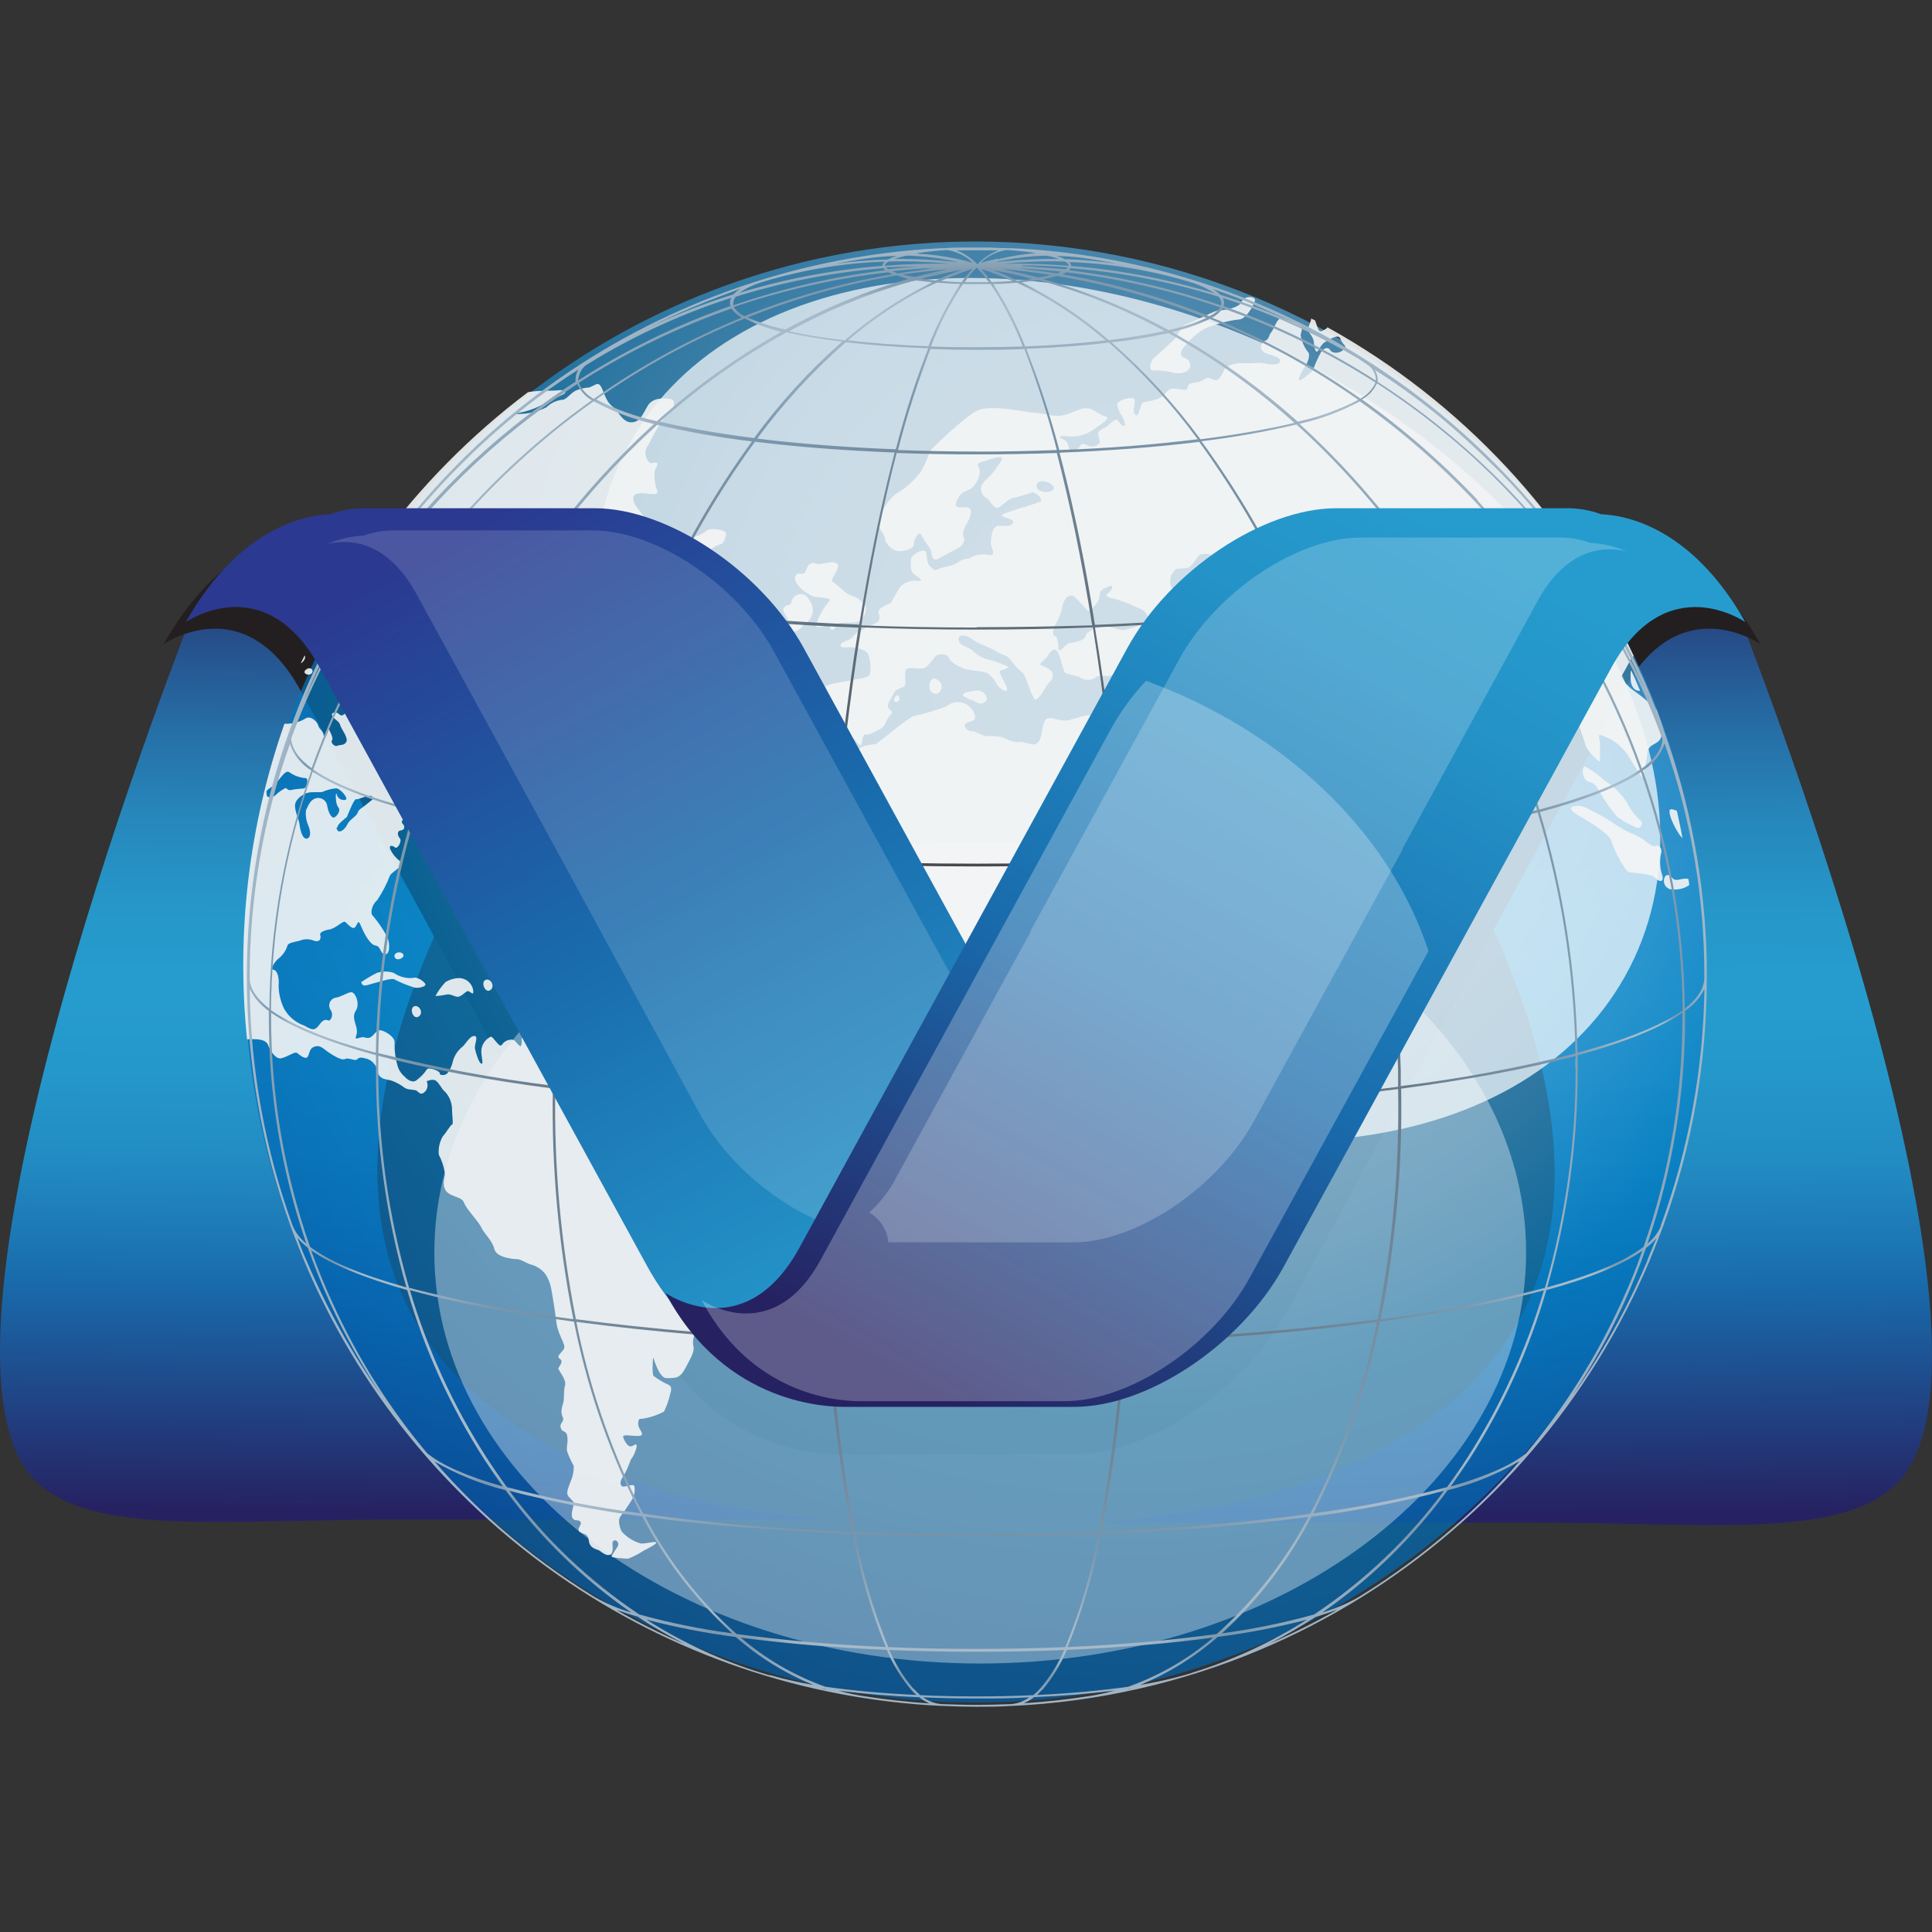 <svg width="32" height="32" viewBox="0 0 32 32" fill="none" xmlns="http://www.w3.org/2000/svg">
<rect x="0" y="0" width="32" height="32" fill="#333333" stroke="none"/>
<path d="M3.223 10.07C3.223 10.07 -1.685 22.396 0.612 24.55C1.574 25.449 3.701 25.168 6.668 25.168H13.915C13.915 25.168 -1.379 24.903 11.24 9.189C11.24 9.194 5.116 8.956 3.223 10.07Z" fill="url(#paint0_linear_7283_25161)"/>
<path d="M28.777 10.122C28.777 10.122 33.684 22.448 31.388 24.601C30.426 25.499 28.299 25.219 25.331 25.219H18.085C18.085 25.219 33.377 24.954 20.762 9.241C20.762 9.241 26.884 9.008 28.777 10.122Z" fill="url(#paint1_linear_7283_25161)"/>
<g style="mix-blend-mode:darken">
<g style="mix-blend-mode:darken">
<g style="mix-blend-mode:darken">
<path d="M26.712 8.827C26.521 8.756 26.319 8.722 26.116 8.725H22.221C20.979 8.725 19.392 9.79 18.674 11.116L15.934 16.162L13.195 11.116C12.479 9.795 10.891 8.725 9.651 8.725H5.754C5.551 8.721 5.348 8.756 5.157 8.827C4.751 8.842 3.627 9.04 2.709 10.671C2.709 10.671 4.05 9.729 4.982 11.444L7.632 16.326H7.623L10.538 21.698C10.649 21.898 10.775 22.089 10.916 22.269C11.947 24.086 13.667 24.087 13.889 24.087H17.786C19.027 24.087 20.614 23.022 21.331 21.698L24.245 16.326H24.236L26.887 11.444C27.818 9.729 29.16 10.671 29.16 10.671C28.242 9.042 27.118 8.842 26.712 8.827Z" fill="#231F20"/>
</g>
</g>
</g>
<path opacity="0.71" d="M28.253 16.099C28.253 18.492 27.544 20.832 26.214 22.822C24.885 24.811 22.995 26.362 20.784 27.278C18.573 28.194 16.141 28.433 13.794 27.966C11.447 27.499 9.291 26.347 7.599 24.655C5.906 22.963 4.754 20.807 4.287 18.46C3.82 16.113 4.06 13.68 4.976 11.469C5.891 9.258 7.442 7.369 9.432 6.039C11.422 4.71 13.761 4 16.154 4C17.743 4 19.317 4.313 20.785 4.921C22.253 5.529 23.587 6.42 24.71 7.543C25.834 8.667 26.725 10.001 27.333 11.469C27.941 12.937 28.254 14.51 28.253 16.099V16.099Z" fill="url(#paint2_radial_7283_25161)"/>
<path opacity="0.36" d="M25.277 20.745C25.277 24.505 21.229 27.553 16.235 27.553C11.241 27.553 7.194 24.51 7.194 20.745C7.194 16.98 11.242 13.935 16.235 13.935C21.228 13.935 25.277 16.985 25.277 20.745Z" fill="url(#paint3_linear_7283_25161)"/>
<path opacity="0.7" d="M26.992 16.028C25.366 19.195 20.323 19.846 15.732 17.486C11.14 15.126 8.732 10.638 10.355 7.479C11.979 4.32 17.026 3.659 21.616 6.021C26.206 8.383 28.618 12.861 26.992 16.028Z" fill="url(#paint4_linear_7283_25161)"/>
<path opacity="0.9" fill-rule="evenodd" clip-rule="evenodd" d="M21.708 5.272C21.733 5.281 21.756 5.297 21.782 5.307C21.796 5.35 21.813 5.397 21.826 5.434C21.861 5.531 21.916 5.469 21.965 5.444C21.97 5.442 21.974 5.439 21.978 5.435C21.981 5.43 21.984 5.425 21.985 5.42C24.21 6.653 25.987 8.56 27.06 10.868C27.049 10.871 27.04 10.877 27.033 10.884C27.025 10.891 27.019 10.9 27.015 10.91C26.979 10.986 26.85 11.215 26.85 11.215C26.907 11.306 26.982 11.384 27.07 11.446C27.191 11.53 27.304 11.625 27.408 11.729C27.418 11.741 27.428 11.752 27.439 11.762C27.468 11.839 27.495 11.915 27.522 11.995C27.522 12.053 27.522 12.105 27.522 12.148C27.522 12.277 27.433 12.3 27.37 12.341C27.343 12.356 27.321 12.378 27.306 12.405C27.291 12.432 27.284 12.462 27.285 12.493C27.273 12.569 27.221 12.915 27.188 12.866C27.154 12.817 26.945 12.481 26.945 12.481C26.869 12.382 26.775 12.3 26.667 12.237C26.515 12.17 26.463 12.14 26.489 12.237C26.515 12.335 26.489 12.542 26.506 12.602C26.523 12.663 26.288 12.45 26.261 12.339C26.233 12.228 26.156 12.055 26.119 11.883C26.083 11.711 25.923 11.921 25.923 11.921C25.923 11.921 25.871 12.348 25.823 12.361C25.774 12.373 25.73 12.005 25.705 11.872C25.682 11.768 25.629 11.673 25.553 11.598C25.438 11.52 25.335 11.425 25.249 11.315C25.188 11.201 25.147 11.262 25.109 11.341C25.071 11.42 25.087 11.414 24.867 11.473C24.646 11.533 24.698 11.688 24.614 11.822C24.53 11.956 24.483 12.152 24.372 12.251C24.261 12.35 24.22 12.431 24.241 12.507C24.301 12.645 24.348 12.789 24.381 12.936C24.371 13.058 24.344 13.178 24.301 13.293C24.261 13.418 24.255 13.608 24.199 13.622C24.142 13.636 24.083 13.487 24.059 13.389C24.034 13.292 23.82 13.108 23.765 13.041C23.71 12.974 23.477 12.672 23.477 12.672C23.391 12.535 23.319 12.39 23.261 12.239C23.242 12.141 23.173 11.869 23.173 11.869C23.173 11.869 23.067 12.085 22.998 12.085C22.93 12.085 22.835 11.989 22.805 11.848C22.774 11.706 22.662 11.743 22.59 11.738C22.519 11.734 22.389 11.56 22.341 11.571C22.292 11.581 22.268 11.592 22.246 11.665C22.225 11.738 22.033 11.779 21.988 11.791C21.851 11.826 21.71 11.847 21.569 11.854C21.479 11.84 21.336 11.67 21.283 11.662C21.23 11.655 21.131 11.828 21.07 11.814C21.009 11.801 20.871 11.725 20.731 11.693C20.591 11.661 20.518 11.516 20.449 11.431C20.381 11.346 20.261 11.54 20.309 11.641C20.358 11.741 20.592 11.836 20.613 11.91C20.635 11.985 20.68 12 20.805 12.071C20.93 12.143 20.862 12.224 20.933 12.224C21.005 12.224 21.067 12.094 21.143 12.018C21.219 11.942 21.193 11.866 21.239 11.855C21.285 11.845 21.314 11.986 21.391 11.976C21.527 11.988 21.657 12.041 21.762 12.128C21.831 12.199 21.753 12.28 21.738 12.367C21.71 12.519 21.662 12.667 21.597 12.808C21.538 12.938 21.446 13.051 21.33 13.134C21.196 13.204 21.202 13.298 21.094 13.336C20.946 13.428 20.811 13.541 20.694 13.671C20.598 13.764 20.477 13.828 20.346 13.855C20.265 13.843 20.178 13.633 20.108 13.475C20.065 13.37 20.006 13.273 19.935 13.185C19.843 13.101 19.741 13.03 19.631 12.972C19.527 12.868 19.445 12.744 19.389 12.609C19.349 12.499 19.261 12.571 19.209 12.456C19.14 12.344 19.063 12.236 18.979 12.134C18.947 12.076 18.835 12.152 18.757 12.199C18.78 12.227 18.807 12.259 18.832 12.284C18.932 12.411 19.048 12.589 19.162 12.723C19.276 12.857 19.273 13.179 19.373 13.261C19.474 13.344 19.685 13.379 19.766 13.494C19.829 13.593 19.922 13.67 20.031 13.715C20.145 13.787 20.242 13.881 20.318 13.992C20.344 14.053 20.318 14.211 20.471 14.182C20.587 14.152 20.692 14.09 20.775 14.002C20.813 13.966 21.131 13.71 21.192 13.762C21.253 13.814 21.221 14.129 21.23 14.206C21.239 14.284 21.078 14.724 21.085 14.826C21.083 14.896 21.065 14.965 21.032 15.028C21 15.091 20.954 15.145 20.898 15.188C20.801 15.238 20.668 15.597 20.62 15.714C20.582 15.854 20.528 15.99 20.46 16.118C20.408 16.151 20.445 16.454 20.481 16.488C20.518 16.521 20.578 16.723 20.685 16.792C20.792 16.86 20.837 16.914 20.817 17.002C20.798 17.09 20.901 17.247 20.918 17.393C20.914 17.529 20.87 17.661 20.79 17.772C20.712 17.883 20.641 18 20.578 18.12C20.531 18.247 20.493 18.362 20.525 18.411C20.602 18.528 20.664 18.653 20.712 18.784C20.72 18.851 20.484 18.945 20.423 19.009C20.362 19.073 20.502 19.187 20.542 19.269C20.582 19.352 20.474 19.526 20.428 19.624C20.36 19.806 20.277 19.982 20.181 20.15C20.131 20.204 20.07 20.247 20.003 20.277C19.935 20.306 19.862 20.323 19.789 20.324C19.657 20.368 19.543 20.454 19.465 20.569C19.434 20.637 19.367 20.642 19.264 20.611C19.16 20.581 19.125 20.508 19.084 20.391C19.063 20.325 19.034 20.261 18.997 20.202C18.957 20.108 18.895 20.026 18.816 19.962C18.734 19.9 18.66 19.829 18.594 19.75C18.53 19.698 18.612 19.476 18.574 19.359C18.536 19.242 18.338 19.146 18.27 19.084C18.202 19.021 18.058 18.834 18.002 18.769C17.907 18.643 17.842 18.496 17.812 18.341C17.792 18.264 17.788 18.184 17.8 18.105C17.812 18.027 17.84 17.952 17.882 17.884C17.938 17.802 17.882 17.732 17.791 17.615C17.699 17.498 17.71 17.265 17.639 17.204C17.567 17.143 17.369 16.748 17.25 16.701C17.132 16.653 17.024 16.692 17.039 16.523C17.054 16.354 16.96 16.218 17.027 16.098C17.094 15.978 17.027 15.923 16.911 15.883C16.796 15.844 16.823 15.803 16.759 15.9C16.695 15.998 16.595 16.071 16.511 16.013C16.427 15.955 16.415 15.827 16.272 15.769C16.21 15.753 16.145 15.75 16.081 15.76C16.018 15.771 15.957 15.795 15.904 15.83C15.866 15.864 15.82 16.072 15.697 16.134C15.582 16.172 15.465 16.199 15.345 16.214C15.214 16.247 15.106 16.288 15.109 16.366C15.112 16.443 15.096 16.497 14.991 16.442C14.886 16.387 14.686 16.256 14.686 16.256C14.686 16.256 14.454 15.996 14.371 15.877C14.289 15.759 14.132 15.795 13.931 15.742C13.731 15.689 13.804 15.556 13.76 15.45C13.715 15.343 13.607 15.329 13.652 15.307C13.696 15.284 13.665 15.209 13.726 15.03C13.743 14.96 13.744 14.888 13.729 14.818C13.715 14.748 13.684 14.682 13.641 14.625C13.6 14.544 13.472 14.435 13.53 14.269C13.588 14.103 13.554 13.75 13.604 13.643C13.701 13.521 13.812 13.41 13.936 13.315C14.026 13.232 13.924 13.111 13.936 12.93C13.948 12.749 14.009 12.656 14.038 12.65C14.067 12.644 14.14 12.498 14.23 12.402C14.3 12.326 14.51 12.338 14.534 12.307C14.559 12.277 14.698 12.186 14.771 12.12C14.88 12.026 14.996 11.941 15.118 11.864C15.308 11.824 15.493 11.769 15.674 11.7C15.705 11.673 15.741 11.653 15.781 11.641C15.82 11.629 15.862 11.625 15.902 11.631C15.943 11.636 15.982 11.65 16.017 11.672C16.052 11.694 16.082 11.723 16.105 11.758C16.238 11.979 16.056 11.924 15.995 11.986C15.934 12.049 16.059 12.122 16.099 12.111C16.138 12.1 16.299 12.208 16.363 12.193C16.443 12.187 16.524 12.193 16.602 12.211C16.602 12.211 16.796 12.313 16.882 12.291C16.969 12.268 17.15 12.402 17.214 12.269C17.278 12.137 17.261 11.902 17.366 11.896C17.471 11.89 17.587 11.957 17.706 11.928C17.824 11.899 18.042 11.814 18.092 11.861C18.142 11.909 17.905 12.166 17.94 12.202C17.975 12.239 18.002 12.222 18.06 12.067C18.118 11.912 18.256 11.875 18.364 11.814C18.415 11.784 18.468 11.814 18.517 11.864C18.547 11.838 18.584 11.821 18.623 11.816C18.717 11.793 18.667 11.747 18.73 11.616C18.774 11.453 18.774 11.28 18.73 11.116C18.702 10.973 18.647 11.055 18.577 11.096C18.515 11.142 18.445 11.177 18.37 11.198C18.331 11.198 18.168 11.181 18.15 11.219C18.116 11.243 18.077 11.257 18.035 11.26C17.994 11.262 17.953 11.254 17.917 11.235C17.864 11.192 17.663 11.172 17.636 11.134C17.608 11.096 17.556 10.83 17.502 10.775C17.447 10.72 17.384 10.813 17.349 10.871C17.314 10.929 17.197 10.991 17.237 11.014C17.276 11.037 17.419 11.073 17.436 11.166C17.453 11.259 17.371 11.298 17.337 11.355C17.304 11.411 17.185 11.626 17.136 11.578C17.088 11.531 16.984 11.19 16.951 11.154C16.873 11.092 16.803 11.02 16.745 10.939C16.692 10.85 16.582 10.843 16.499 10.787C16.415 10.731 16.194 10.658 16.105 10.589C16.015 10.521 15.863 10.487 15.879 10.6C15.896 10.713 16.041 10.697 16.126 10.793C16.206 10.869 16.308 10.919 16.418 10.935C16.516 10.966 16.612 11.004 16.706 11.047C16.666 11.076 16.621 11.096 16.573 11.105C16.505 11.105 16.669 11.329 16.68 11.409C16.691 11.49 16.552 11.409 16.511 11.333C16.473 11.257 16.417 11.191 16.346 11.143C16.301 11.125 16.042 11.096 15.996 11.084C15.951 11.072 15.764 10.996 15.721 10.903C15.678 10.81 15.536 10.834 15.505 10.862C15.475 10.889 15.367 11.052 15.301 11.067C15.236 11.082 15.123 11.058 15.046 11.067C14.968 11.076 15 11.228 14.995 11.321C14.991 11.414 14.854 11.382 14.81 11.473C14.765 11.565 14.673 11.67 14.718 11.731C14.764 11.791 14.81 11.775 14.741 11.851C14.673 11.927 14.654 12.047 14.575 12.079C14.496 12.111 14.394 12.186 14.339 12.164C14.285 12.143 14.286 12.294 14.266 12.336C14.246 12.379 14.167 12.256 14.114 12.213C14.061 12.17 13.947 12.246 13.907 12.245C13.868 12.243 13.804 12.155 13.747 12.122C13.72 12.103 13.701 12.075 13.693 12.043C13.685 12.011 13.689 11.978 13.703 11.948C13.724 11.92 13.735 11.886 13.735 11.851C13.735 11.816 13.724 11.782 13.703 11.753C13.653 11.662 13.579 11.449 13.658 11.382C13.737 11.315 13.962 11.298 14.082 11.27C14.202 11.241 14.386 11.239 14.409 11.165C14.427 11.057 14.418 10.947 14.383 10.843C14.347 10.748 14.143 10.71 14.015 10.722C13.887 10.734 13.893 10.656 14.015 10.615C14.137 10.574 14.12 10.519 14.224 10.463C14.327 10.407 14.431 10.35 14.51 10.32C14.589 10.29 14.568 10.201 14.551 10.136C14.534 10.07 14.758 9.984 14.758 9.984C14.758 9.984 14.851 9.807 14.91 9.722C14.948 9.681 14.996 9.651 15.05 9.634C15.103 9.617 15.159 9.613 15.214 9.623C15.324 9.623 15.185 9.548 15.132 9.504C15.079 9.46 15.077 9.332 15.09 9.259C15.102 9.186 15.258 9.107 15.31 9.121C15.362 9.134 15.339 9.241 15.37 9.326C15.394 9.379 15.437 9.421 15.49 9.445L15.563 9.413L15.683 9.384C15.759 9.373 15.83 9.343 15.892 9.297C15.975 9.241 16.054 9.265 16.083 9.232C16.171 9.185 16.272 9.171 16.369 9.192C16.521 9.212 16.407 9.077 16.412 8.984C16.416 8.891 16.433 8.724 16.529 8.71C16.625 8.696 16.715 8.742 16.774 8.669C16.834 8.596 16.602 8.573 16.593 8.541C16.584 8.509 16.762 8.465 16.913 8.412C17.021 8.384 17.126 8.349 17.229 8.307C17.298 8.266 17.129 8.145 17.101 8.154C17.002 8.19 16.9 8.219 16.797 8.243C16.703 8.256 16.62 8.36 16.543 8.404C16.465 8.448 16.409 8.299 16.345 8.252C16.32 8.24 16.299 8.222 16.282 8.2C16.266 8.178 16.255 8.152 16.251 8.125C16.247 8.098 16.249 8.07 16.258 8.045C16.267 8.019 16.282 7.995 16.302 7.976C16.419 7.87 16.519 7.746 16.598 7.608C16.617 7.532 16.445 7.59 16.266 7.649C16.086 7.709 16.31 7.706 16.194 7.946C16.079 8.186 15.963 8.075 15.869 8.25C15.774 8.425 15.869 8.403 16.003 8.403C16.137 8.403 16.064 8.571 16.045 8.613C16.027 8.654 15.917 8.809 15.96 8.891C16.003 8.973 15.904 9.057 15.904 9.057C15.904 9.057 15.586 9.232 15.526 9.261C15.467 9.29 15.426 9.226 15.429 9.157C15.432 9.089 15.3 8.958 15.263 8.865C15.226 8.772 15.129 8.946 15.135 9.017C15.141 9.089 14.971 9.142 14.857 9.125C14.809 9.112 14.765 9.086 14.73 9.05C14.695 9.014 14.67 8.97 14.657 8.921C14.668 8.883 14.552 8.737 14.542 8.696C14.575 8.5 14.675 8.321 14.825 8.189C14.997 8.094 15.146 7.961 15.261 7.801C15.318 7.696 15.365 7.586 15.402 7.473C15.431 7.432 15.971 6.905 16.19 6.8C16.409 6.695 16.984 6.827 17.072 6.829C17.197 6.84 17.32 6.858 17.442 6.885C17.664 6.916 17.832 6.774 17.966 6.762C18.1 6.75 18.203 6.87 18.299 6.894C18.395 6.919 18.319 6.971 18.135 7.098C18.007 7.197 17.847 7.243 17.687 7.228C17.564 7.213 17.502 7.228 17.599 7.272C17.696 7.316 17.681 7.356 17.716 7.451C17.751 7.547 17.858 7.426 17.881 7.4C17.903 7.374 17.891 7.327 18.011 7.374C18.041 7.392 18.076 7.4 18.111 7.395C18.145 7.391 18.177 7.375 18.202 7.349C18.246 7.325 18.174 7.214 18.192 7.162C18.211 7.111 18.32 7.083 18.345 7.057C18.381 7.015 18.424 6.98 18.472 6.954C18.526 6.929 18.542 7.037 18.608 7.057C18.673 7.077 18.599 6.905 18.57 6.869C18.541 6.832 18.491 6.716 18.511 6.675C18.546 6.644 18.588 6.62 18.634 6.607C18.68 6.594 18.728 6.59 18.775 6.598C18.832 6.627 18.745 6.788 18.795 6.859C18.845 6.931 18.873 6.791 18.903 6.707C18.933 6.624 19.055 6.669 19.207 6.593C19.36 6.517 19.302 6.418 19.492 6.441C19.682 6.464 19.644 6.471 19.678 6.392C19.711 6.313 19.83 6.362 19.926 6.295C20.022 6.228 20.028 6.269 20.114 6.295C20.201 6.321 20.254 6.167 20.282 6.112C20.309 6.057 20.452 6.021 20.531 6.013C20.616 6.019 20.702 6.019 20.787 6.013C20.858 6.005 20.931 6.011 21 6.03C21 6.03 21.172 6.054 21.198 6C21.224 5.945 21.161 5.905 21.003 5.864C20.845 5.823 20.868 5.68 20.948 5.648C21.029 5.616 21.005 5.564 21.056 5.504C21.108 5.443 21.151 5.257 21.234 5.271C21.318 5.284 21.397 5.333 21.505 5.364C21.613 5.394 21.545 5.491 21.543 5.551C21.559 5.653 21.601 5.75 21.665 5.832C21.702 5.858 21.676 5.984 21.618 6.065C21.56 6.146 21.49 6.286 21.522 6.299C21.554 6.313 21.744 6.135 21.744 6.135C21.782 6.03 21.828 5.929 21.881 5.831C21.933 5.758 21.997 5.741 22.033 5.8C22.07 5.86 22.186 5.858 22.256 5.79C22.326 5.721 22.237 5.717 22.204 5.618C22.17 5.519 22.033 5.618 21.956 5.659C21.878 5.7 21.842 5.811 21.816 5.823C21.79 5.835 21.77 5.764 21.762 5.671C21.755 5.578 21.686 5.528 21.671 5.475C21.656 5.421 21.685 5.411 21.717 5.287V5.28L21.708 5.272ZM27.012 11.113C27.005 11.171 27.005 11.23 27.012 11.288C27.028 11.405 27.104 11.451 27.165 11.44C27.119 11.33 27.073 11.224 27.022 11.111L27.012 11.113ZM27.773 13.429C27.725 13.411 27.668 13.389 27.656 13.417C27.632 13.471 27.712 13.671 27.82 13.828C27.834 13.848 27.85 13.866 27.868 13.882C27.839 13.73 27.808 13.578 27.773 13.426V13.429ZM27.965 14.558C27.855 14.532 27.761 14.617 27.702 14.544C27.642 14.471 27.589 14.48 27.566 14.544C27.56 14.563 27.558 14.582 27.559 14.602C27.561 14.621 27.566 14.64 27.575 14.657C27.584 14.675 27.597 14.69 27.612 14.702C27.627 14.714 27.645 14.723 27.664 14.728C27.741 14.741 27.82 14.733 27.894 14.706C27.923 14.693 27.952 14.678 27.979 14.66C27.977 14.626 27.973 14.591 27.965 14.558V14.558ZM4.092 17.216C3.911 15.449 4.123 13.664 4.711 11.988H4.751C4.863 11.987 4.972 11.955 5.067 11.896C5.142 11.854 5.25 11.942 5.27 12.015C5.29 12.088 5.347 12.088 5.364 12.19C5.381 12.292 5.443 12.073 5.443 12.073C5.443 12.073 5.531 12.225 5.5 12.259C5.468 12.292 5.539 12.374 5.585 12.353C5.63 12.332 5.702 12.353 5.737 12.286C5.772 12.219 5.653 12.078 5.635 12.011C5.617 11.944 5.554 11.927 5.509 11.867C5.463 11.808 5.562 11.773 5.617 11.829C5.671 11.886 5.723 11.814 5.769 11.744C5.798 11.692 5.805 11.631 5.79 11.574C5.719 11.503 5.635 11.447 5.542 11.408C5.446 11.385 5.481 11.364 5.557 11.321C5.633 11.279 5.544 11.265 5.531 11.14C5.519 11.015 5.501 10.942 5.545 10.93C5.656 10.882 5.771 10.845 5.889 10.819C6.031 10.79 6.126 10.894 6.221 10.881C6.315 10.869 6.469 10.852 6.511 10.897C6.554 10.941 6.372 11.027 6.457 11.099C6.542 11.171 6.609 11.117 6.68 11.133C6.752 11.148 6.822 11.11 6.869 10.957C6.916 10.805 6.953 10.784 6.986 10.798C7.02 10.811 7.259 11.005 7.316 11.047C7.387 11.117 7.445 11.199 7.485 11.289C7.51 11.342 7.677 11.257 7.714 11.247C7.806 11.264 7.89 11.311 7.953 11.382C7.989 11.441 8.032 11.455 8.161 11.458C8.29 11.461 8.201 11.61 8.191 11.68C8.182 11.75 8.167 11.782 8.149 11.864C8.131 11.947 8.149 11.864 8.205 11.884C8.262 11.904 8.289 11.947 8.357 11.906C8.369 11.896 8.382 11.889 8.397 11.885C8.411 11.881 8.426 11.881 8.441 11.884C8.455 11.887 8.469 11.893 8.481 11.902C8.493 11.911 8.503 11.923 8.51 11.936C8.554 11.992 8.605 12.036 8.648 12.088C8.691 12.14 8.685 12.23 8.636 12.187C8.587 12.145 8.47 12.204 8.47 12.204C8.47 12.204 8.433 12.283 8.405 12.257C8.397 12.247 8.388 12.238 8.377 12.231C8.366 12.224 8.354 12.219 8.342 12.217C8.329 12.215 8.316 12.215 8.304 12.218C8.291 12.221 8.279 12.227 8.269 12.234C8.213 12.274 8.143 12.265 8.073 12.297C8.003 12.329 7.96 12.28 7.994 12.224C8.027 12.167 7.994 12.001 8.07 11.919C8.146 11.837 8.094 11.74 8.027 11.756C7.96 11.773 7.962 11.878 7.931 11.909C7.901 11.939 7.759 11.909 7.708 11.982C7.656 12.055 7.555 12.122 7.633 12.126C7.711 12.131 7.569 12.259 7.516 12.271C7.463 12.283 7.44 12.143 7.426 12.084C7.412 12.024 7.361 12.138 7.361 12.138C7.361 12.138 7.187 12.079 7.149 12.158C7.111 12.237 6.906 12.262 6.857 12.344C6.827 12.428 6.815 12.517 6.822 12.606C6.867 12.562 6.919 12.525 6.974 12.496C7.039 12.466 7.097 12.422 7.143 12.368C7.224 12.292 7.312 12.245 7.4 12.327C7.412 12.336 7.422 12.348 7.43 12.361C7.437 12.374 7.441 12.389 7.443 12.404C7.444 12.419 7.442 12.435 7.436 12.449C7.431 12.463 7.423 12.476 7.412 12.487C7.44 12.519 7.473 12.546 7.511 12.565C7.552 12.577 7.551 12.531 7.604 12.47C7.657 12.409 7.665 12.549 7.694 12.586C7.723 12.622 7.79 12.609 7.811 12.545C7.832 12.481 7.849 12.429 7.884 12.455C7.936 12.502 7.98 12.557 8.015 12.618C8.067 12.689 7.849 12.77 7.816 12.788C7.782 12.806 7.616 12.899 7.593 12.918C7.571 12.936 7.504 13.055 7.429 13.07C7.355 13.085 7.327 12.959 7.3 12.889C7.272 12.819 7.202 12.922 7.199 12.957C7.196 12.992 7.114 13.003 7.047 13.032C6.98 13.061 6.895 13.164 6.921 13.249C6.947 13.335 7.099 13.401 7.081 13.447C7.062 13.493 6.848 13.535 6.776 13.529C6.705 13.523 6.624 13.604 6.668 13.643C6.712 13.683 6.705 13.748 6.638 13.755C6.571 13.761 6.582 13.84 6.623 13.885C6.664 13.931 6.582 14.071 6.543 14.037C6.505 14.004 6.443 13.99 6.46 14.057C6.498 14.143 6.559 14.216 6.635 14.27C6.712 14.346 6.507 14.422 6.46 14.5C6.404 14.645 6.333 14.782 6.247 14.911C6.163 14.978 6.12 15.133 6.183 15.176C6.266 15.277 6.341 15.386 6.405 15.502C6.452 15.572 6.473 15.798 6.385 15.806C6.297 15.813 6.312 15.672 6.221 15.661C6.13 15.651 6.032 15.466 5.98 15.34C5.929 15.214 5.929 15.296 5.885 15.354C5.84 15.412 5.754 15.296 5.717 15.27C5.681 15.244 5.565 15.377 5.455 15.395C5.346 15.413 5.29 15.453 5.303 15.485C5.317 15.517 5.32 15.617 5.2 15.581C5.162 15.565 5.122 15.557 5.082 15.557C5.041 15.557 5.001 15.565 4.964 15.581C4.862 15.605 4.766 15.619 4.76 15.666C4.734 15.748 4.684 15.82 4.617 15.874C4.556 15.915 4.465 16.058 4.53 16.063C4.596 16.067 4.628 16.215 4.615 16.317C4.615 16.454 4.647 16.588 4.707 16.711C4.782 16.841 4.9 16.939 5.041 16.988C5.168 17.06 5.213 17.081 5.293 16.968C5.372 16.856 5.42 16.9 5.445 16.904C5.469 16.909 5.533 16.825 5.48 16.734C5.467 16.717 5.458 16.696 5.454 16.675C5.451 16.653 5.453 16.631 5.46 16.61C5.467 16.59 5.48 16.571 5.496 16.556C5.512 16.541 5.532 16.531 5.553 16.526C5.638 16.518 5.748 16.44 5.816 16.434C5.885 16.428 5.968 16.628 5.894 16.739C5.819 16.85 5.906 16.968 5.912 17.07C5.918 17.172 5.842 17.223 5.944 17.192C6.046 17.162 6.023 17.192 6.096 17.192C6.169 17.192 6.207 17.092 6.27 17.067C6.332 17.043 6.54 17.166 6.536 17.261C6.531 17.394 6.548 17.528 6.586 17.656C6.606 17.726 6.647 17.787 6.703 17.833C6.734 17.872 6.833 17.951 6.904 17.888C6.968 17.84 7.024 17.782 7.068 17.716C7.085 17.662 7.291 17.74 7.283 17.775C7.275 17.81 7.365 17.825 7.411 17.775C7.458 17.714 7.489 17.642 7.504 17.567C7.531 17.477 7.584 17.398 7.656 17.34C7.698 17.315 7.775 17.159 7.854 17.159C7.933 17.159 7.854 17.299 7.867 17.369C7.881 17.439 7.934 17.617 7.975 17.618C8.017 17.62 7.959 17.483 7.975 17.372C7.983 17.328 8.001 17.288 8.027 17.253C8.054 17.218 8.088 17.19 8.128 17.171C8.173 17.16 8.271 17.379 8.318 17.3C8.365 17.221 8.497 17.191 8.54 17.252C8.564 17.282 8.591 17.309 8.621 17.334C8.641 17.3 8.648 17.261 8.64 17.223C8.627 17.168 8.762 17.07 8.872 17.119C8.981 17.168 8.949 17.192 8.997 17.191C9.044 17.189 9.051 17.022 9.076 17.003C9.1 16.985 9.123 17.18 9.076 17.294C9.028 17.408 9.15 17.343 9.15 17.343L9.185 17.372C9.222 17.396 9.296 17.306 9.35 17.363C9.403 17.419 9.474 17.423 9.563 17.53C9.651 17.637 9.684 17.515 9.788 17.463C9.891 17.411 10.092 17.53 10.244 17.641C10.396 17.752 10.396 17.869 10.474 17.849C10.552 17.83 10.597 17.944 10.608 17.989C10.619 18.035 10.482 18.174 10.393 18.221C10.305 18.268 10.337 18.373 10.476 18.302C10.614 18.23 10.534 18.183 10.616 18.125C10.698 18.067 10.812 18.125 10.768 18.277C10.724 18.429 10.555 18.484 10.71 18.466C10.865 18.448 10.766 18.426 10.816 18.277C10.867 18.128 10.868 18.172 10.921 18.152C11.003 18.137 11.086 18.144 11.164 18.174C11.22 18.204 11.358 18.241 11.445 18.277C11.483 18.288 11.524 18.289 11.563 18.281C11.602 18.272 11.639 18.253 11.669 18.227C11.716 18.19 11.899 18.238 11.973 18.309C12.048 18.381 12.192 18.356 12.267 18.375C12.321 18.393 12.371 18.423 12.413 18.462C12.455 18.501 12.489 18.549 12.512 18.601C12.527 18.74 12.527 18.881 12.512 19.02C12.474 19.182 12.407 19.337 12.315 19.476C12.21 19.641 12.335 19.781 12.361 19.835C12.387 19.89 12.347 20.166 12.39 20.214C12.433 20.263 12.39 20.395 12.361 20.485C12.338 20.59 12.319 20.695 12.306 20.802C12.287 20.876 12.154 20.888 12.061 20.954C12.007 20.985 11.956 21.023 11.909 21.065C11.82 21.151 11.736 21.241 11.656 21.336C11.568 21.454 11.755 21.566 11.733 21.7C11.71 21.833 11.635 21.741 11.617 21.899C11.599 22.057 11.553 22.039 11.517 22.081C11.479 22.152 11.469 22.234 11.488 22.311C11.5 22.399 11.431 22.512 11.345 22.674C11.258 22.835 11.18 22.826 11.04 22.826C10.9 22.826 10.821 22.441 10.816 22.495C10.812 22.55 10.797 22.762 10.827 22.791C10.902 22.847 10.982 22.895 11.068 22.934C11.122 22.953 11.127 23.01 11.104 23.075C11.081 23.181 11.045 23.283 10.998 23.38C10.882 23.442 10.756 23.483 10.626 23.501C10.559 23.482 10.561 23.597 10.588 23.654C10.616 23.71 10.68 23.78 10.576 23.784C10.473 23.789 10.305 23.746 10.322 23.804C10.339 23.862 10.396 23.968 10.453 23.956C10.509 23.944 10.55 23.882 10.544 23.967C10.528 24.043 10.495 24.115 10.448 24.177C10.416 24.268 10.377 24.357 10.331 24.442C10.26 24.538 10.272 24.585 10.298 24.614C10.323 24.643 10.45 24.585 10.491 24.599C10.532 24.612 10.509 24.778 10.479 24.818C10.418 24.92 10.351 25.019 10.279 25.114C10.228 25.175 10.263 25.306 10.298 25.367C10.382 25.462 10.492 25.531 10.614 25.565C10.705 25.572 10.876 25.516 10.867 25.554C10.858 25.592 10.666 25.676 10.642 25.696C10.567 25.744 10.488 25.784 10.406 25.816C10.318 25.815 10.23 25.807 10.144 25.791C10.115 25.799 10.144 25.74 10.22 25.632C10.296 25.524 10.133 25.455 10.145 25.581C10.158 25.708 10.132 25.746 10.085 25.756C10.037 25.767 9.963 25.709 9.932 25.685C9.902 25.661 9.77 25.656 9.754 25.524C9.739 25.391 9.665 25.419 9.602 25.372C9.54 25.324 9.648 25.253 9.614 25.206C9.581 25.159 9.512 25.206 9.48 25.139C9.448 25.072 9.506 24.933 9.506 24.898C9.506 24.863 9.426 24.813 9.403 24.764C9.38 24.716 9.412 24.644 9.45 24.539C9.487 24.459 9.505 24.371 9.503 24.282C9.463 24.208 9.427 24.131 9.397 24.052C9.372 23.965 9.412 23.923 9.397 23.799C9.382 23.676 9.312 23.74 9.287 23.647C9.263 23.555 9.36 23.559 9.318 23.465C9.275 23.37 9.318 23.29 9.333 23.217C9.348 23.144 9.333 23.028 9.359 22.943C9.385 22.858 9.257 22.704 9.249 22.672C9.242 22.64 9.347 22.561 9.275 22.509C9.203 22.457 9.301 22.413 9.34 22.342C9.38 22.27 9.242 22.115 9.217 21.911C9.193 21.707 9.135 21.363 9.126 21.328C9.11 21.243 9.075 21.162 9.024 21.091C8.968 21.023 8.894 20.974 8.809 20.949C8.735 20.934 8.628 20.858 8.578 20.857C8.528 20.855 8.227 20.841 8.188 20.689C8.15 20.537 8.018 20.435 7.971 20.33C7.924 20.225 7.721 20.026 7.685 19.919C7.648 19.813 7.446 19.826 7.38 19.714C7.315 19.601 7.373 19.511 7.368 19.429C7.352 19.323 7.318 19.22 7.268 19.125C7.257 19.019 7.281 18.912 7.335 18.82C7.383 18.773 7.46 18.633 7.487 18.626C7.514 18.618 7.487 18.498 7.487 18.367C7.484 18.257 7.44 18.151 7.362 18.073C7.329 18.059 7.266 17.921 7.21 17.894C7.154 17.866 7.067 17.91 7.067 17.91C7.08 17.937 7.084 17.967 7.08 17.997C7.076 18.026 7.064 18.054 7.044 18.076C6.973 18.154 6.939 18.093 6.903 18.067C6.866 18.041 6.761 18.058 6.702 18.017C6.636 17.966 6.562 17.926 6.484 17.898C6.419 17.875 6.279 17.888 6.254 17.746C6.247 17.7 6.228 17.657 6.199 17.622C6.171 17.585 6.133 17.558 6.09 17.541C6.047 17.53 5.959 17.495 5.921 17.541C5.883 17.586 5.776 17.509 5.714 17.541C5.652 17.573 5.487 17.46 5.426 17.419C5.366 17.378 5.308 17.309 5.227 17.331C5.146 17.352 5.14 17.387 5.107 17.483C5.073 17.579 4.955 17.463 4.918 17.439C4.882 17.414 4.766 17.503 4.66 17.528C4.553 17.554 4.457 17.358 4.443 17.315C4.401 17.197 4.223 17.212 4.106 17.213L4.092 17.216ZM4.981 10.988C5.003 10.944 5.023 10.898 5.046 10.856C5.073 10.898 5.029 10.961 4.981 10.988ZM5.484 10.454C5.536 10.447 5.586 10.436 5.636 10.423C5.662 10.371 5.681 10.316 5.693 10.259C5.702 10.184 5.76 10.218 5.802 10.23C5.845 10.242 5.991 10.239 5.872 10.318C5.833 10.337 5.798 10.364 5.772 10.399C5.745 10.433 5.728 10.473 5.72 10.516C5.708 10.579 5.706 10.614 5.58 10.612C5.454 10.611 5.388 10.638 5.376 10.7C5.364 10.763 5.426 10.93 5.466 10.897C5.506 10.863 5.553 10.851 5.601 10.815C5.65 10.778 5.885 10.764 5.936 10.738C5.988 10.713 6.113 10.81 6.136 10.78C6.158 10.749 6.228 10.802 6.288 10.831C6.347 10.86 6.298 10.725 6.422 10.784C6.545 10.843 6.492 10.86 6.546 10.846C6.601 10.833 6.725 10.81 6.725 10.81C6.725 10.81 6.703 10.699 6.804 10.699C6.904 10.699 7.015 10.792 6.983 10.706C6.951 10.621 6.954 10.554 6.863 10.507C6.772 10.46 6.639 10.448 6.613 10.422C6.588 10.396 6.556 10.355 6.578 10.328C6.601 10.3 6.74 10.296 6.827 10.328C6.913 10.36 6.992 10.399 7.037 10.343C7.08 10.3 7.12 10.255 7.158 10.207C7.176 10.166 7.216 10.055 7.216 10.055C7.216 10.055 6.928 10.084 6.877 10.04C6.807 9.991 6.725 9.963 6.639 9.961C6.604 9.973 6.525 10.078 6.457 9.974C6.388 9.871 6.358 9.746 6.32 9.746C6.282 9.746 5.99 9.769 5.863 9.764C5.723 9.992 5.591 10.222 5.466 10.455L5.484 10.454ZM6.259 9.014C6.309 8.991 6.359 8.97 6.411 8.952C6.547 8.938 6.683 8.938 6.819 8.952C6.904 8.975 7.091 8.952 7.166 9.04C7.24 9.128 7.333 9.445 7.368 9.474C7.403 9.503 7.464 9.322 7.478 9.284C7.492 9.246 7.61 9.235 7.665 9.274C7.72 9.314 7.838 9.413 7.848 9.465C7.857 9.516 7.858 9.603 7.817 9.583C7.776 9.564 7.721 9.583 7.73 9.519C7.74 9.456 7.715 9.329 7.671 9.343L7.587 9.364C7.587 9.364 7.496 9.357 7.466 9.481C7.435 9.606 7.51 9.701 7.551 9.69C7.592 9.679 7.679 9.656 7.688 9.69C7.697 9.723 7.625 9.828 7.641 9.879C7.692 9.962 7.754 10.038 7.823 10.107C7.884 10.135 7.95 10.147 8.017 10.142C8.053 10.142 7.94 10.177 7.983 10.22C8.026 10.262 8.102 10.372 8.17 10.388C8.285 10.416 8.392 10.468 8.485 10.541C8.523 10.592 8.637 10.457 8.659 10.442C8.68 10.426 8.72 10.594 8.8 10.572C8.881 10.551 8.902 10.53 8.952 10.448C8.968 10.412 8.976 10.372 8.976 10.333C8.976 10.293 8.968 10.254 8.952 10.218C8.943 10.149 8.922 10.101 9.001 10.105C9.08 10.11 9.112 10.061 9.086 9.99C9.06 9.918 8.977 9.847 9.086 9.793C9.196 9.74 9.238 9.631 9.308 9.611C9.378 9.591 9.592 9.576 9.613 9.533C9.634 9.491 9.666 9.252 9.724 9.229C9.85 9.21 9.974 9.177 10.094 9.133C10.232 9.064 10.361 8.915 10.413 8.908C10.465 8.9 10.59 8.871 10.538 8.839C10.486 8.807 10.406 8.718 10.32 8.739C10.235 8.76 10.168 8.543 10.188 8.538C10.208 8.533 10.438 8.562 10.45 8.635C10.462 8.708 10.527 8.788 10.632 8.739C10.649 8.73 10.663 8.717 10.674 8.702C10.685 8.687 10.692 8.669 10.695 8.651C10.698 8.632 10.697 8.613 10.691 8.595C10.686 8.577 10.676 8.561 10.663 8.547C10.631 8.529 10.596 8.459 10.559 8.416C10.523 8.374 10.43 8.224 10.541 8.18C10.652 8.136 10.923 8.243 10.886 8.129C10.848 8.029 10.833 7.922 10.842 7.815C10.858 7.742 10.92 7.68 10.873 7.663C10.826 7.646 10.792 7.715 10.721 7.619C10.698 7.58 10.688 7.535 10.691 7.489C10.695 7.444 10.712 7.401 10.74 7.366C10.772 7.31 10.935 6.966 11.045 6.888C11.154 6.811 11.211 6.622 11.109 6.608C11.007 6.595 10.813 6.576 10.727 6.724C10.64 6.872 10.599 6.995 10.454 6.995C10.31 6.995 10.241 6.808 10.139 6.727C9.987 6.616 9.987 6.313 9.873 6.366L9.76 6.418C9.683 6.422 9.607 6.439 9.535 6.47C9.429 6.528 9.383 6.622 9.308 6.622C9.211 6.634 9.121 6.677 9.051 6.745C8.884 6.832 8.695 6.869 8.507 6.852C8.632 6.836 8.756 6.804 8.873 6.756C9 6.698 9.213 6.589 9.318 6.537C9.423 6.485 9.318 6.458 9.28 6.462C9.138 6.479 8.916 6.462 8.745 6.496C7.798 7.21 6.961 8.058 6.259 9.014V9.014ZM26.252 12.694C26.182 12.723 26.223 12.889 26.276 12.93C26.329 12.971 26.392 12.922 26.491 13.108C26.575 13.258 26.673 13.399 26.786 13.529C26.883 13.599 26.987 13.658 27.098 13.704C27.166 13.744 27.229 13.645 27.175 13.592C27.104 13.531 27.043 13.459 26.994 13.379C26.94 13.271 26.867 13.173 26.78 13.089C26.672 12.974 26.599 12.963 26.53 12.887C26.445 12.813 26.351 12.748 26.252 12.694V12.694ZM26.042 13.36C25.932 13.415 26.274 13.578 26.309 13.604C26.344 13.63 26.659 13.812 26.691 13.932C26.75 14.115 26.84 14.285 26.958 14.436C27.015 14.47 27.349 14.459 27.414 14.538C27.48 14.617 27.566 14.614 27.533 14.497C27.494 14.386 27.486 14.267 27.509 14.152C27.541 14.076 27.495 13.986 27.423 14.013C27.352 14.041 27.248 13.905 27.102 13.838C26.96 13.782 26.826 13.709 26.702 13.619C26.574 13.536 26.441 13.462 26.302 13.398C26.265 13.374 26.222 13.357 26.178 13.351C26.134 13.344 26.089 13.348 26.046 13.36H26.042ZM19.703 6.1C19.71 6.083 19.714 6.065 19.713 6.046C19.712 6.028 19.708 6.01 19.7 5.994C19.692 5.977 19.68 5.962 19.666 5.951C19.652 5.939 19.636 5.93 19.618 5.925C19.57 5.925 19.518 5.847 19.618 5.739C19.71 5.62 19.823 5.52 19.953 5.444C20.132 5.367 20.322 5.315 20.516 5.292C20.635 5.292 20.753 5.077 20.784 4.988C20.814 4.898 20.6 4.895 20.568 4.995C20.536 5.096 20.264 5.147 20.204 5.137C20.145 5.126 19.728 5.353 19.635 5.376C19.542 5.399 19.541 5.542 19.43 5.641C19.319 5.739 19.168 5.884 19.11 5.933C19.052 5.981 19.026 6.129 19.086 6.135C19.188 6.131 19.29 6.14 19.39 6.162C19.509 6.201 19.659 6.19 19.707 6.091L19.703 6.1ZM17.168 8.053C17.168 8.164 17.427 8.18 17.454 8.094C17.482 8.007 17.174 7.888 17.168 8.053ZM17.543 10.767C17.57 10.807 17.636 10.673 17.709 10.655C17.782 10.636 17.958 10.623 17.982 10.534C18.007 10.446 18.153 10.398 18.278 10.382C18.402 10.367 18.53 10.443 18.619 10.436C18.746 10.407 18.869 10.363 18.985 10.305C19.052 10.264 18.996 10.113 18.856 10.07C18.729 10.01 18.598 9.959 18.463 9.918C18.342 9.9 18.291 9.869 18.351 9.828C18.41 9.787 18.468 9.676 18.377 9.707C18.285 9.737 18.211 9.786 18.215 9.841C18.215 9.903 18.192 9.963 18.151 10.009C18.119 10.041 18.052 10.151 17.999 10.096C17.946 10.041 17.804 9.866 17.754 9.863C17.704 9.86 17.636 9.897 17.602 10.016C17.583 10.122 17.548 10.225 17.497 10.32C17.451 10.378 17.413 10.525 17.473 10.534C17.532 10.544 17.53 10.752 17.53 10.752L17.543 10.767ZM19.451 9.456C19.412 9.495 19.387 9.547 19.383 9.603C19.378 9.659 19.393 9.714 19.425 9.76C19.491 9.825 19.681 10.032 19.752 10.035C19.824 10.038 20.057 10.025 19.996 10.146C19.935 10.268 19.921 10.308 19.833 10.315C19.745 10.323 19.854 10.588 19.926 10.592C20.042 10.607 20.159 10.616 20.276 10.62C20.344 10.62 20.548 10.524 20.521 10.467C20.493 10.411 20.388 10.151 20.302 10.108C20.215 10.066 20.367 9.947 20.302 9.908C20.236 9.868 20.186 9.908 20.131 9.848C20.089 9.789 20.038 9.738 19.979 9.696C19.912 9.667 19.889 9.766 19.865 9.644C19.84 9.523 19.953 9.411 20.026 9.462C20.099 9.512 20.256 9.436 20.282 9.396C20.308 9.357 20.174 9.282 20.13 9.226C20.091 9.2 20.047 9.183 20.001 9.177C19.956 9.171 19.909 9.175 19.865 9.189C19.842 9.218 19.784 9.303 19.723 9.373C19.662 9.443 19.494 9.389 19.449 9.449L19.451 9.456ZM13.197 9.518C13.128 9.565 13.186 9.67 13.238 9.717C13.306 9.791 13.39 9.848 13.484 9.883C13.589 9.901 13.789 9.894 13.734 9.959C13.633 10.077 13.557 10.214 13.511 10.363C13.511 10.428 13.763 10.334 13.763 10.334C13.763 10.334 13.726 10.423 13.779 10.432C13.833 10.442 13.833 10.338 13.906 10.321C13.979 10.305 14.14 10.321 14.21 10.299C14.254 10.276 14.29 10.24 14.313 10.197C14.337 10.154 14.348 10.104 14.344 10.055C14.288 9.962 14.2 9.893 14.096 9.862C14.003 9.841 13.857 9.666 13.791 9.638C13.726 9.611 13.944 9.396 13.861 9.334C13.779 9.271 13.595 9.37 13.507 9.334C13.419 9.297 13.371 9.381 13.341 9.462C13.311 9.542 13.239 9.475 13.189 9.512L13.197 9.518ZM13.178 9.869C13.098 9.909 13.117 10.022 13.063 10.022C13.008 10.022 12.948 10.076 12.985 10.146C13.021 10.216 13.076 10.264 13.028 10.308C12.979 10.352 13.082 10.471 13.157 10.46C13.232 10.449 13.3 10.364 13.355 10.317C13.392 10.29 13.421 10.254 13.44 10.212C13.459 10.17 13.466 10.124 13.461 10.078C13.447 9.996 13.406 9.922 13.346 9.865C13.32 9.85 13.291 9.841 13.262 9.841C13.232 9.841 13.204 9.85 13.178 9.865V9.869ZM15.952 11.495C15.925 11.527 16.033 11.578 16.083 11.589C16.134 11.6 16.188 11.651 16.235 11.653C16.283 11.655 16.388 11.613 16.324 11.513C16.307 11.483 16.28 11.46 16.248 11.448C16.217 11.435 16.181 11.433 16.149 11.443C16.121 11.451 15.996 11.451 15.957 11.495H15.952ZM14.806 11.595C14.796 11.642 14.896 11.63 14.901 11.58C14.905 11.53 14.841 11.46 14.806 11.595ZM15.462 11.239C15.374 11.26 15.377 11.438 15.444 11.475C15.511 11.511 15.564 11.492 15.596 11.4C15.599 11.381 15.598 11.362 15.593 11.343C15.588 11.324 15.579 11.307 15.567 11.292C15.555 11.277 15.539 11.264 15.522 11.255C15.505 11.246 15.486 11.241 15.467 11.239H15.462ZM24.272 13.277C24.222 13.322 24.298 13.863 24.424 13.878C24.55 13.893 24.526 13.503 24.474 13.458C24.422 13.412 24.348 13.213 24.278 13.277H24.272ZM21.657 16.941C21.533 16.933 21.566 17.121 21.505 17.259C21.444 17.398 21.368 17.53 21.329 17.527C21.289 17.524 21.108 17.665 21.215 17.814C21.263 17.869 21.298 17.934 21.314 18.005C21.331 18.075 21.33 18.149 21.311 18.219C21.268 18.311 21.443 18.496 21.463 18.621C21.482 18.746 21.537 18.814 21.668 18.773C21.799 18.732 21.829 18.671 21.848 18.518C21.866 18.364 21.838 18.213 21.861 18.082C21.884 17.951 21.861 17.687 21.878 17.614C21.892 17.476 21.883 17.337 21.852 17.203C21.811 17.087 21.733 16.944 21.662 16.936L21.657 16.941ZM19.562 15.769C19.524 15.731 19.37 15.786 19.357 15.844C19.343 15.902 19.381 16.166 19.469 16.165C19.557 16.163 19.631 15.845 19.562 15.769V15.769ZM7.212 16.498C7.27 16.495 7.329 16.487 7.386 16.475C7.449 16.457 7.498 16.492 7.563 16.509C7.628 16.526 7.706 16.425 7.744 16.416C7.782 16.407 7.861 16.526 7.834 16.383C7.821 16.328 7.789 16.281 7.744 16.247C7.699 16.214 7.645 16.197 7.589 16.2C7.515 16.205 7.444 16.227 7.38 16.265C7.314 16.335 7.257 16.413 7.212 16.498V16.498ZM8.038 16.232C7.96 16.273 8.038 16.46 8.123 16.398C8.208 16.335 8.123 16.191 8.038 16.232ZM6.857 16.669C6.775 16.708 6.846 16.898 6.936 16.836C7.026 16.774 6.936 16.632 6.857 16.669ZM6.575 15.781C6.493 15.813 6.542 15.926 6.639 15.877C6.737 15.829 6.653 15.749 6.575 15.781ZM5.982 16.259C6 16.366 6.084 16.312 6.195 16.285C6.306 16.258 6.499 16.186 6.546 16.229C6.641 16.277 6.739 16.317 6.84 16.349C6.896 16.38 7.049 16.349 7.046 16.306C7.043 16.264 6.904 16.169 6.842 16.198C6.73 16.209 6.618 16.18 6.525 16.116C6.432 16.083 6.331 16.083 6.238 16.116C6.149 16.162 6.064 16.212 5.982 16.268V16.259ZM11.004 8.955C10.992 9.01 10.944 9.026 11.019 9.115C11.094 9.203 11.147 9.252 11.188 9.233C11.229 9.215 11.375 9.169 11.407 9.224C11.416 9.241 11.429 9.255 11.444 9.265C11.46 9.276 11.477 9.283 11.496 9.285C11.515 9.288 11.534 9.286 11.551 9.281C11.569 9.275 11.585 9.265 11.599 9.252C11.693 9.189 11.775 9.144 11.786 9.099C11.796 9.055 11.965 9.002 11.965 9.002C11.965 9.002 12.069 8.85 12.005 8.803C11.928 8.769 11.842 8.756 11.758 8.766C11.702 8.766 11.661 8.845 11.541 8.877C11.421 8.909 11.354 8.987 11.287 8.943C11.22 8.899 11.013 8.921 11.004 8.961V8.955ZM5.076 11.085C4.987 11.145 5.102 11.203 5.156 11.158C5.209 11.114 5.156 11.034 5.076 11.085ZM5.076 13.891C5.171 13.879 5.13 13.726 5.11 13.683C5.072 13.599 5.057 13.507 5.069 13.415C5.098 13.374 5.119 13.263 5.221 13.225C5.243 13.217 5.267 13.215 5.29 13.218C5.313 13.221 5.335 13.229 5.354 13.242C5.374 13.255 5.39 13.273 5.402 13.293C5.413 13.313 5.42 13.336 5.422 13.359C5.44 13.461 5.492 13.551 5.531 13.541C5.571 13.532 5.656 13.426 5.603 13.371C5.55 13.316 5.556 13.08 5.577 13.156C5.58 13.173 5.587 13.188 5.597 13.202C5.606 13.215 5.619 13.227 5.633 13.235C5.648 13.243 5.664 13.248 5.68 13.25C5.697 13.252 5.714 13.25 5.729 13.245C5.773 13.22 5.632 13.053 5.563 13.057C5.488 13.065 5.414 13.084 5.344 13.115C5.318 13.132 5.145 13.106 5.073 13.138C5.002 13.17 4.901 13.231 4.888 13.325C4.874 13.42 4.952 13.576 4.959 13.643C4.967 13.71 4.999 13.902 5.084 13.891H5.076ZM5.591 13.756C5.626 13.802 5.714 13.738 5.752 13.656C5.79 13.573 5.904 13.522 5.924 13.461C5.944 13.4 5.98 13.4 6.061 13.33C6.142 13.26 6.213 13.232 6.161 13.191C6.11 13.15 5.932 13.251 5.898 13.237C5.865 13.223 5.746 13.532 5.746 13.532C5.746 13.532 5.594 13.651 5.594 13.684C5.594 13.718 5.548 13.695 5.594 13.755L5.591 13.756ZM4.415 13.167C4.43 13.226 4.524 13.211 4.567 13.167C4.612 13.123 4.663 13.087 4.719 13.057C4.751 13.035 4.751 13.105 4.833 13.083C4.915 13.062 5.029 13.068 5.052 13.05C5.075 13.032 5.125 12.88 5.052 12.887C4.959 12.879 4.869 12.846 4.793 12.791C4.722 12.738 4.631 12.927 4.527 13.012C4.424 13.097 4.396 13.076 4.419 13.162L4.415 13.167Z" fill="#F4F5F5"/>
<path d="M28.269 16.194C28.269 16.095 28.269 15.997 28.269 15.898C28.238 14.597 27.997 13.309 27.553 12.085C27.553 12.081 27.553 12.078 27.553 12.074V12.074C27.482 11.877 27.401 11.682 27.324 11.488C26.343 9.18 24.672 7.231 22.541 5.908V5.908C20.801 4.826 18.813 4.208 16.766 4.111H16.716C16.6 4.111 16.486 4.102 16.372 4.1H15.985C15.871 4.1 15.757 4.1 15.643 4.111H15.589C13.316 4.223 11.121 4.973 9.254 6.276C7.388 7.579 5.927 9.381 5.038 11.476C4.957 11.668 4.885 11.861 4.811 12.056C3.848 14.722 3.848 17.64 4.811 20.305V20.305C4.881 20.5 4.963 20.694 5.038 20.885C5.923 22.984 7.384 24.79 9.251 26.094C11.119 27.398 13.317 28.147 15.592 28.255H15.612C15.8 28.264 15.99 28.269 16.178 28.269C16.367 28.269 16.557 28.269 16.744 28.255H16.766C18.184 28.189 19.579 27.872 20.887 27.319C21.457 27.077 22.009 26.792 22.536 26.465V26.465C24.669 25.144 26.34 23.195 27.321 20.885C27.4 20.694 27.473 20.502 27.547 20.308C28.027 18.99 28.271 17.597 28.269 16.194V16.194ZM27.865 16.831C27.87 18.132 27.652 19.423 27.223 20.651C26.907 20.894 26.359 21.121 25.627 21.322C25.967 20.134 26.136 18.905 26.131 17.67C26.131 17.606 26.131 17.54 26.131 17.477C26.927 17.262 27.511 17.02 27.867 16.773L27.865 16.831ZM19.741 27.709L19.631 27.742C19.386 27.811 19.137 27.866 18.886 27.907C19.354 27.714 19.788 27.446 20.17 27.112C20.668 27.047 21.162 26.952 21.649 26.826C21.055 27.203 20.413 27.5 19.741 27.707V27.709ZM18.761 27.966L18.663 27.987L18.698 27.977L18.761 27.966ZM12.759 27.751L12.616 27.709C11.943 27.502 11.301 27.205 10.708 26.826C11.194 26.953 11.688 27.049 12.187 27.114C12.568 27.447 13.001 27.715 13.47 27.907C13.23 27.866 12.993 27.813 12.759 27.745V27.751ZM13.657 27.975L13.695 27.987L13.593 27.966L13.657 27.975ZM4.135 16.194C4.134 14.874 4.359 13.563 4.802 12.319C4.865 12.505 4.991 12.662 5.158 12.764C4.71 14.03 4.474 15.363 4.461 16.706C4.24 16.535 4.135 16.364 4.135 16.194ZM9.582 6.276C9.585 6.232 9.598 6.19 9.619 6.151C9.64 6.112 9.668 6.078 9.703 6.051L9.88 5.942C10.584 5.523 11.333 5.184 12.112 4.933C12.098 4.958 12.09 4.987 12.089 5.016C12.089 5.034 12.093 5.052 12.099 5.068C11.212 5.38 10.366 5.794 9.576 6.302C9.576 6.287 9.574 6.279 9.574 6.27L9.582 6.276ZM16.186 4.146H16.385H16.538C16.406 4.197 16.287 4.276 16.189 4.377C16.091 4.276 15.972 4.197 15.841 4.146H15.993H16.186ZM22.669 6.054C22.704 6.081 22.732 6.115 22.753 6.154C22.774 6.193 22.787 6.236 22.79 6.279C22.79 6.289 22.79 6.298 22.79 6.305C22 5.796 21.153 5.381 20.266 5.07C20.271 5.053 20.274 5.036 20.275 5.018C20.274 4.989 20.267 4.96 20.252 4.934C21.034 5.184 21.785 5.52 22.492 5.936L22.669 6.054ZM26.097 17.679C26.103 18.914 25.931 20.144 25.589 21.331C24.694 21.562 23.785 21.736 22.868 21.852C23.117 20.594 23.231 19.314 23.207 18.032C23.743 17.96 24.25 17.88 24.729 17.793C25.239 17.699 25.697 17.597 26.099 17.489C26.09 17.548 26.09 17.609 26.09 17.67L26.097 17.679ZM6.266 17.487C6.67 17.594 7.129 17.696 7.635 17.791C8.11 17.88 8.618 17.959 9.157 18.03C9.133 19.312 9.247 20.593 9.496 21.85C8.579 21.735 7.67 21.561 6.776 21.33C6.432 20.143 6.261 18.913 6.266 17.677C6.266 17.609 6.266 17.548 6.266 17.487ZM14.714 4.332C15.052 4.323 15.39 4.336 15.726 4.368C15.365 4.362 15.007 4.373 14.652 4.402C14.657 4.377 14.678 4.354 14.717 4.332H14.714ZM15.019 4.234C15.289 4.241 15.557 4.273 15.821 4.332L15.868 4.344C15.518 4.304 15.166 4.285 14.813 4.289C14.882 4.266 14.951 4.247 15.022 4.234H15.019ZM17.539 4.289C17.186 4.285 16.833 4.304 16.483 4.344L16.53 4.332C16.794 4.273 17.063 4.241 17.333 4.234C17.404 4.248 17.474 4.266 17.542 4.289H17.539ZM17.699 4.402C17.344 4.373 16.985 4.362 16.624 4.368C16.96 4.336 17.299 4.323 17.636 4.332C17.679 4.354 17.7 4.377 17.702 4.402H17.699ZM22.815 21.853C21.582 22.017 20.168 22.138 18.644 22.201C18.73 21.021 18.771 19.732 18.762 18.397C20.343 18.335 21.833 18.213 23.157 18.038C23.182 19.318 23.068 20.597 22.818 21.853H22.815ZM9.197 18.035C10.521 18.21 12.01 18.332 13.591 18.394C13.582 19.732 13.623 21.021 13.71 22.198C12.188 22.135 10.772 22.014 9.539 21.85C9.289 20.594 9.174 19.315 9.197 18.035V18.035ZM16.178 14.305C15.366 14.305 14.573 14.288 13.809 14.258C13.917 12.878 14.072 11.574 14.265 10.391C14.889 10.417 15.53 10.428 16.183 10.428C16.836 10.428 17.478 10.417 18.102 10.391C18.291 11.574 18.444 12.878 18.558 14.258C17.784 14.288 16.991 14.305 16.178 14.305V14.305ZM18.551 14.305C18.599 14.914 18.638 15.541 18.666 16.188C18.701 16.926 18.72 17.654 18.726 18.362C17.902 18.394 17.052 18.412 16.178 18.412C15.305 18.412 14.453 18.394 13.633 18.362C13.633 17.654 13.655 16.926 13.689 16.188C13.717 15.546 13.756 14.919 13.805 14.305C14.578 14.336 15.372 14.351 16.178 14.351C16.985 14.351 17.781 14.329 18.551 14.299V14.305ZM16.178 10.394C15.524 10.394 14.883 10.382 14.267 10.358C14.436 9.293 14.635 8.335 14.851 7.503C15.279 7.518 15.723 7.526 16.178 7.526C16.633 7.526 17.078 7.518 17.504 7.503C17.721 8.335 17.921 9.297 18.09 10.358C17.473 10.376 16.834 10.388 16.178 10.388V10.394ZM16.178 4.435C16.251 4.51 16.318 4.589 16.379 4.674H15.977C16.038 4.587 16.105 4.505 16.178 4.429V4.435ZM15.933 4.673C15.812 4.673 15.694 4.662 15.586 4.654C15.757 4.578 15.931 4.511 16.108 4.453C16.045 4.52 15.987 4.592 15.933 4.666V4.673ZM16.248 4.453C16.426 4.511 16.6 4.578 16.77 4.654C16.662 4.662 16.545 4.669 16.423 4.673C16.37 4.594 16.311 4.519 16.248 4.447V4.453ZM16.419 4.469C16.647 4.51 16.875 4.56 17.099 4.621C17.023 4.633 16.947 4.642 16.852 4.65C16.709 4.579 16.564 4.516 16.419 4.463V4.469ZM15.506 4.647C15.418 4.639 15.334 4.63 15.256 4.618C15.483 4.56 15.713 4.51 15.94 4.466C15.793 4.517 15.649 4.576 15.506 4.641V4.647ZM15.433 4.68C14.913 4.936 14.428 5.258 13.992 5.639C13.645 5.596 13.333 5.546 13.069 5.487C13.73 5.126 14.431 4.843 15.157 4.644C15.244 4.653 15.335 4.663 15.433 4.674V4.68ZM15.512 4.68C15.638 4.691 15.771 4.7 15.906 4.703C15.694 5.028 15.517 5.374 15.378 5.736C14.899 5.718 14.448 5.684 14.045 5.636C14.49 5.254 14.983 4.934 15.512 4.682V4.68ZM15.95 4.704C16.026 4.704 16.102 4.704 16.178 4.704C16.255 4.704 16.331 4.704 16.407 4.704C16.621 5.029 16.8 5.375 16.941 5.738C16.693 5.747 16.44 5.751 16.18 5.751C15.92 5.751 15.667 5.751 15.419 5.738C15.557 5.375 15.736 5.029 15.95 4.706V4.704ZM16.451 4.704C16.586 4.704 16.719 4.694 16.845 4.682C17.374 4.934 17.867 5.255 18.312 5.637C17.909 5.686 17.458 5.719 16.979 5.738C16.84 5.375 16.663 5.029 16.451 4.704V4.704ZM16.924 4.674C17.021 4.663 17.114 4.653 17.201 4.639C17.927 4.838 18.627 5.121 19.287 5.482C19.024 5.54 18.712 5.59 18.365 5.634C17.927 5.252 17.44 4.93 16.918 4.674H16.924ZM17.292 4.622C17.364 4.609 17.434 4.592 17.504 4.571C18.352 4.713 19.182 4.946 19.98 5.266C19.779 5.355 19.569 5.423 19.354 5.467C18.701 5.11 18.009 4.829 17.292 4.628V4.622ZM17.201 4.596C16.997 4.542 16.792 4.494 16.585 4.453C16.86 4.478 17.136 4.511 17.408 4.555C17.347 4.571 17.279 4.584 17.201 4.596V4.596ZM16.897 4.444C17.125 4.456 17.353 4.476 17.58 4.501C17.557 4.51 17.531 4.52 17.501 4.529C17.3 4.496 17.098 4.476 16.895 4.446L16.897 4.444ZM15.775 4.444C15.568 4.485 15.361 4.533 15.157 4.587C15.08 4.575 15.005 4.561 14.95 4.546C15.221 4.508 15.496 4.477 15.774 4.453L15.775 4.444ZM14.862 4.522C14.833 4.513 14.807 4.502 14.784 4.493C15.011 4.469 15.241 4.449 15.468 4.437C15.259 4.476 15.057 4.496 14.856 4.531L14.862 4.522ZM15.07 4.613C14.353 4.816 13.662 5.099 13.009 5.458C12.793 5.413 12.584 5.346 12.383 5.257C13.181 4.937 14.011 4.704 14.859 4.561C14.926 4.588 14.995 4.61 15.065 4.628L15.07 4.613ZM12.954 5.49C12.209 5.905 11.513 6.404 10.88 6.976C10.531 6.901 10.194 6.78 9.877 6.616C10.643 6.076 11.468 5.627 12.336 5.275C12.531 5.373 12.736 5.448 12.948 5.499L12.954 5.49ZM13.018 5.503C13.326 5.571 13.638 5.622 13.952 5.656C13.408 6.134 12.918 6.671 12.491 7.256C12.14 7.212 11.809 7.161 11.505 7.104C11.3 7.066 11.109 7.027 10.934 6.984C11.57 6.417 12.266 5.924 13.012 5.513L13.018 5.503ZM14.005 5.668C14.415 5.716 14.874 5.75 15.375 5.768C15.162 6.315 14.983 6.874 14.838 7.442C14.016 7.41 13.24 7.351 12.541 7.264C12.969 6.684 13.457 6.152 13.999 5.677L14.005 5.668ZM14.819 7.494C14.806 7.544 14.792 7.597 14.78 7.646C14.573 8.459 14.389 9.367 14.232 10.346C13.015 10.298 11.899 10.207 10.912 10.082C11.342 9.106 11.876 8.178 12.505 7.316C13.187 7.401 13.969 7.462 14.813 7.495L14.819 7.494ZM16.189 7.479C15.742 7.479 15.302 7.469 14.873 7.454C15.019 6.886 15.199 6.327 15.411 5.78C15.664 5.789 15.923 5.794 16.189 5.794C16.455 5.794 16.716 5.794 16.967 5.78C17.179 6.327 17.359 6.886 17.505 7.454C17.07 7.471 16.626 7.48 16.178 7.48L16.189 7.479ZM17.008 5.776C17.501 5.758 17.959 5.724 18.368 5.675C18.915 6.153 19.408 6.689 19.838 7.275C19.141 7.361 18.365 7.427 17.545 7.453C17.394 6.884 17.212 6.325 16.997 5.777L17.008 5.776ZM18.421 5.669C18.735 5.636 19.047 5.585 19.356 5.517C20.104 5.932 20.803 6.431 21.439 7.004C21.264 7.046 21.075 7.086 20.87 7.124C20.566 7.18 20.234 7.232 19.884 7.276C19.453 6.689 18.959 6.151 18.411 5.671L18.421 5.669ZM19.42 5.497C19.633 5.45 19.84 5.378 20.038 5.283C20.906 5.634 21.731 6.084 22.497 6.623C22.18 6.787 21.844 6.909 21.495 6.984C20.858 6.412 20.158 5.914 19.409 5.499L19.42 5.497ZM20.083 5.258C20.151 5.222 20.209 5.17 20.252 5.106C21.141 5.417 21.99 5.83 22.783 6.337C22.732 6.451 22.644 6.545 22.533 6.602C21.767 6.063 20.941 5.612 20.073 5.26L20.083 5.258ZM20.038 5.24C19.25 4.921 18.431 4.688 17.594 4.543C17.617 4.533 17.641 4.522 17.664 4.51C18.533 4.612 19.388 4.808 20.216 5.093C20.166 5.156 20.101 5.206 20.027 5.237L20.038 5.24ZM14.711 4.51C14.734 4.522 14.758 4.533 14.781 4.543C13.942 4.686 13.12 4.919 12.33 5.237C12.259 5.202 12.198 5.15 12.153 5.085C12.98 4.803 13.836 4.611 14.704 4.511L14.711 4.51ZM12.292 5.258C11.424 5.612 10.599 6.065 9.834 6.607C9.724 6.549 9.636 6.456 9.585 6.342C10.377 5.834 11.227 5.421 12.115 5.111C12.159 5.173 12.217 5.224 12.284 5.26L12.292 5.258ZM9.805 6.628C9.115 7.118 8.475 7.676 7.894 8.293C7.643 8.559 7.405 8.836 7.18 9.118C7.106 9.076 7.041 9.02 6.989 8.953C6.937 8.885 6.898 8.809 6.876 8.726C7.125 8.431 7.39 8.145 7.67 7.871C8.25 7.306 8.884 6.8 9.563 6.36C9.612 6.471 9.694 6.564 9.798 6.626L9.805 6.628ZM7.914 8.32C8.497 7.7 9.14 7.139 9.834 6.646C10.148 6.817 10.483 6.944 10.831 7.022C10.209 7.589 9.643 8.214 9.14 8.889C8.95 9.142 8.769 9.402 8.597 9.667C8.109 9.561 7.64 9.382 7.206 9.136C7.43 8.857 7.666 8.585 7.914 8.32ZM10.887 7.036C11.404 7.156 11.928 7.248 12.455 7.311C11.827 8.175 11.295 9.104 10.866 10.082C10.118 9.993 9.375 9.859 8.643 9.682C9.273 8.706 10.027 7.817 10.887 7.036V7.036ZM9.571 9.927C9.97 10 10.397 10.067 10.848 10.125C10.314 11.348 9.906 12.623 9.63 13.929C8.714 13.817 7.805 13.65 6.909 13.429C7.307 12.12 7.885 10.874 8.626 9.725C8.906 9.787 9.224 9.857 9.571 9.921V9.927ZM10.889 10.131C11.898 10.259 13.019 10.35 14.22 10.396C14.028 11.597 13.874 12.901 13.763 14.263C12.264 14.203 10.872 14.089 9.655 13.932C9.934 12.624 10.348 11.348 10.889 10.125V10.131ZM13.765 14.304C13.718 14.912 13.678 15.55 13.649 16.186C13.616 16.918 13.598 17.647 13.593 18.361C11.984 18.297 10.495 18.172 9.197 18.002C9.197 17.91 9.197 17.82 9.197 17.729C9.236 16.465 9.389 15.207 9.653 13.97C10.896 14.126 12.289 14.238 13.765 14.298V14.304ZM13.713 22.247C13.754 22.797 13.806 23.322 13.865 23.818C13.935 24.385 14.018 24.904 14.113 25.374C12.852 25.321 11.679 25.222 10.654 25.07L10.543 24.857C10.085 23.916 9.749 22.921 9.545 21.894C10.8 22.061 12.216 22.179 13.713 22.241V22.247ZM13.757 22.247C14.546 22.279 15.357 22.296 16.178 22.296C17 22.296 17.813 22.279 18.599 22.247C18.528 23.297 18.394 24.341 18.198 25.374C17.545 25.402 16.869 25.415 16.178 25.415C15.488 25.415 14.809 25.402 14.159 25.374C13.964 24.339 13.829 23.294 13.757 22.243V22.247ZM16.178 22.256C15.348 22.256 14.536 22.238 13.754 22.206C13.666 21.039 13.623 19.755 13.633 18.402C14.46 18.434 15.306 18.45 16.178 18.45C17.05 18.45 17.898 18.434 18.726 18.402C18.733 19.755 18.691 21.039 18.604 22.206C17.82 22.233 17.009 22.252 16.178 22.252V22.256ZM18.765 18.359C18.765 17.645 18.741 16.916 18.707 16.184C18.679 15.548 18.641 14.918 18.592 14.302C20.068 14.243 21.46 14.13 22.701 13.969C22.966 15.205 23.119 16.463 23.157 17.728C23.157 17.819 23.157 17.909 23.157 18C21.862 18.172 20.372 18.291 18.765 18.355V18.359ZM18.592 14.257C18.487 12.895 18.335 11.59 18.135 10.39C19.33 10.344 20.457 10.253 21.466 10.125C22.001 11.348 22.409 12.623 22.684 13.929C21.483 14.083 20.088 14.197 18.592 14.257ZM18.135 10.35C17.983 9.372 17.796 8.463 17.589 7.651C17.575 7.599 17.562 7.546 17.549 7.498C18.392 7.465 19.175 7.404 19.863 7.319C20.491 8.183 21.026 9.112 21.456 10.09C20.464 10.212 19.341 10.303 18.135 10.35V10.35ZM19.907 7.307C20.434 7.244 20.957 7.152 21.474 7.031C22.334 7.812 23.088 8.702 23.719 9.678C22.986 9.854 22.244 9.988 21.495 10.078C21.066 9.101 20.531 8.173 19.902 7.311L19.907 7.307ZM23.216 8.889C22.713 8.213 22.146 7.587 21.523 7.019C21.872 6.942 22.208 6.817 22.523 6.648C23.217 7.141 23.86 7.701 24.443 8.322C24.691 8.586 24.928 8.859 25.152 9.14C24.717 9.386 24.248 9.566 23.76 9.671C23.588 9.405 23.407 9.145 23.216 8.889ZM24.472 8.281C23.89 7.664 23.25 7.107 22.559 6.616C22.668 6.556 22.755 6.462 22.807 6.349C23.487 6.788 24.121 7.294 24.7 7.859C24.98 8.133 25.245 8.419 25.494 8.714C25.473 8.796 25.434 8.873 25.382 8.941C25.33 9.008 25.264 9.064 25.19 9.105C24.96 8.835 24.721 8.558 24.472 8.291V8.281ZM16.935 4.397C17.186 4.397 17.437 4.409 17.685 4.428C17.674 4.44 17.661 4.451 17.647 4.459C17.411 4.443 17.174 4.421 16.935 4.408V4.397ZM16.525 4.283C16.431 4.303 16.338 4.327 16.245 4.353C16.361 4.239 16.509 4.165 16.67 4.141C16.852 4.152 17.017 4.17 17.157 4.192C16.944 4.209 16.733 4.243 16.525 4.294V4.283ZM15.2 4.192C15.34 4.17 15.504 4.152 15.687 4.141C15.847 4.165 15.996 4.239 16.111 4.353C16.019 4.327 15.926 4.303 15.831 4.283C15.623 4.24 15.412 4.213 15.2 4.202V4.192ZM15.422 4.397C15.183 4.411 14.947 4.432 14.711 4.459C14.697 4.451 14.684 4.44 14.672 4.428C14.92 4.42 15.171 4.411 15.422 4.408V4.397ZM6.83 8.763C6.888 8.924 7.002 9.058 7.15 9.143C6.296 10.22 5.625 11.429 5.162 12.723C4.948 12.57 4.831 12.4 4.823 12.231C5.286 10.967 5.965 9.794 6.83 8.763V8.763ZM7.179 9.166C7.613 9.414 8.083 9.595 8.571 9.703C7.831 10.853 7.256 12.1 6.862 13.409C6.111 13.21 5.54 12.987 5.188 12.747C5.651 11.452 6.324 10.243 7.179 9.166V9.166ZM6.847 13.444C6.457 14.74 6.247 16.084 6.225 17.437C5.435 17.225 4.84 16.98 4.488 16.731C4.499 15.385 4.732 14.051 5.179 12.782C5.529 13.019 6.091 13.242 6.852 13.444H6.847ZM6.89 13.454C7.258 13.55 7.67 13.642 8.125 13.725C8.58 13.809 9.087 13.89 9.612 13.958C9.348 15.194 9.196 16.452 9.157 17.715C9.157 17.805 9.157 17.893 9.157 17.983C8.183 17.863 7.217 17.682 6.266 17.442C6.29 16.09 6.501 14.748 6.894 13.454H6.89ZM8.396 21.721C8.749 21.782 9.121 21.838 9.507 21.891C9.712 22.925 10.05 23.929 10.513 24.877C10.545 24.941 10.577 25.003 10.61 25.065C9.864 24.969 9.124 24.824 8.396 24.632C8.279 24.472 8.165 24.306 8.055 24.136C7.504 23.278 7.078 22.346 6.789 21.368C7.252 21.498 7.787 21.614 8.396 21.721ZM10.638 25.116C11.018 25.843 11.522 26.499 12.127 27.053C11.608 26.984 11.094 26.88 10.589 26.741C9.759 26.187 9.031 25.494 8.437 24.693C9.161 24.879 9.895 25.021 10.636 25.116H10.638ZM10.688 25.123C11.7 25.259 12.867 25.356 14.126 25.409C14.242 26.05 14.425 26.677 14.67 27.28C13.77 27.24 12.929 27.164 12.199 27.064C11.582 26.513 11.07 25.855 10.686 25.123H10.688ZM14.168 25.411C14.818 25.438 15.491 25.45 16.18 25.45C16.869 25.45 17.549 25.438 18.192 25.411C18.076 26.052 17.893 26.679 17.645 27.281C17.171 27.301 16.679 27.311 16.18 27.311C15.681 27.311 15.189 27.301 14.714 27.281C14.467 26.679 14.283 26.052 14.167 25.411H14.168ZM18.234 25.411C19.494 25.358 20.66 25.259 21.673 25.125C21.286 25.857 20.77 26.514 20.152 27.065C19.423 27.166 18.581 27.241 17.682 27.281C17.93 26.678 18.114 26.051 18.233 25.409L18.234 25.411ZM18.243 25.37C18.336 24.9 18.42 24.381 18.49 23.813C18.552 23.317 18.602 22.792 18.642 22.243C20.14 22.18 21.555 22.063 22.807 21.897C22.604 22.924 22.268 23.92 21.809 24.86C21.772 24.933 21.736 25.003 21.698 25.073C20.677 25.212 19.505 25.315 18.242 25.368L18.243 25.37ZM21.847 24.878C22.31 23.93 22.648 22.926 22.853 21.891C23.239 21.837 23.609 21.78 23.962 21.721C24.571 21.614 25.107 21.498 25.571 21.372C25.283 22.348 24.858 23.279 24.309 24.136C24.2 24.306 24.085 24.472 23.967 24.632C23.238 24.824 22.497 24.969 21.75 25.065C21.788 25.003 21.813 24.941 21.845 24.877L21.847 24.878ZM23.201 17.991C23.201 17.901 23.201 17.813 23.201 17.723C23.163 16.457 23.01 15.198 22.745 13.96C23.271 13.891 23.769 13.808 24.233 13.727C24.697 13.646 25.1 13.552 25.469 13.456C25.861 14.752 26.071 16.096 26.094 17.449C25.142 17.689 24.175 17.87 23.2 17.989L23.201 17.991ZM22.733 13.922C22.458 12.615 22.05 11.341 21.515 10.117C21.972 10.059 22.395 9.993 22.795 9.919C23.14 9.856 23.458 9.786 23.743 9.714C24.484 10.863 25.062 12.11 25.459 13.418C24.561 13.64 23.65 13.808 22.731 13.92L22.733 13.922ZM23.782 9.705C24.271 9.597 24.741 9.416 25.175 9.168C26.029 10.244 26.701 11.454 27.162 12.748C26.818 12.989 26.249 13.205 25.496 13.41C25.101 12.101 24.523 10.853 23.781 9.703L23.782 9.705ZM25.208 9.145C25.357 9.06 25.471 8.926 25.529 8.764C26.394 9.797 27.072 10.972 27.534 12.237C27.534 12.408 27.409 12.572 27.194 12.729C26.733 11.433 26.061 10.222 25.207 9.143L25.208 9.145ZM20.229 5.019C20.229 5.033 20.226 5.046 20.222 5.059C19.404 4.777 18.56 4.581 17.702 4.476C17.714 4.467 17.724 4.456 17.731 4.443C18.563 4.508 19.386 4.667 20.184 4.914C20.21 4.943 20.226 4.979 20.228 5.018L20.229 5.019ZM17.744 4.411C17.743 4.397 17.74 4.384 17.734 4.372C17.728 4.36 17.72 4.35 17.709 4.341C18.388 4.364 19.06 4.475 19.71 4.671C19.855 4.713 19.992 4.776 20.117 4.86C19.344 4.623 18.548 4.471 17.743 4.405L17.744 4.411ZM17.648 4.298C17.6 4.273 17.549 4.254 17.496 4.24C17.682 4.243 17.867 4.259 18.05 4.289V4.289C18.202 4.312 18.355 4.339 18.499 4.368C18.216 4.328 17.932 4.302 17.647 4.292L17.648 4.298ZM14.307 4.289C14.49 4.259 14.675 4.243 14.861 4.24C14.808 4.254 14.757 4.273 14.708 4.298C14.422 4.306 14.137 4.328 13.853 4.367C14.005 4.338 14.158 4.31 14.302 4.288L14.307 4.289ZM12.657 4.662C13.306 4.467 13.977 4.357 14.654 4.333C14.643 4.342 14.634 4.352 14.628 4.364C14.622 4.376 14.618 4.39 14.617 4.403V4.403C13.812 4.466 13.016 4.616 12.243 4.851C12.371 4.767 12.51 4.703 12.657 4.662V4.662ZM14.635 4.443C14.642 4.456 14.652 4.467 14.663 4.476C13.806 4.581 12.962 4.776 12.146 5.058C12.144 5.044 12.144 5.031 12.146 5.018C12.148 4.98 12.163 4.943 12.188 4.914C12.981 4.668 13.799 4.51 14.626 4.443H14.635ZM4.452 16.744V16.825C4.448 18.108 4.658 19.384 5.074 20.598C4.975 20.52 4.897 20.418 4.847 20.302C4.392 19.043 4.151 17.717 4.135 16.378C4.208 16.525 4.317 16.651 4.452 16.744V16.744ZM4.491 16.825V16.773C4.847 17.024 5.433 17.262 6.228 17.477C6.228 17.54 6.228 17.606 6.228 17.67C6.222 18.905 6.391 20.134 6.731 21.322C5.999 21.121 5.452 20.894 5.135 20.651C4.705 19.422 4.487 18.128 4.491 16.825V16.825ZM6.744 21.368C7.032 22.356 7.46 23.298 8.016 24.165C8.116 24.317 8.221 24.469 8.329 24.621C7.743 24.454 7.31 24.267 7.071 24.066C6.438 23.309 5.912 22.471 5.505 21.573C5.374 21.29 5.258 21.001 5.152 20.707C5.484 20.942 6.019 21.161 6.744 21.368ZM7.186 24.201C7.557 24.417 7.957 24.579 8.373 24.682C8.95 25.469 9.654 26.154 10.457 26.709C10.244 26.647 10.04 26.56 9.848 26.45V26.45C9.287 26.105 8.756 25.714 8.261 25.28C7.878 24.943 7.519 24.58 7.186 24.194V24.201ZM10.577 26.788C10.822 26.949 11.076 27.097 11.338 27.231C10.954 27.062 10.579 26.875 10.215 26.668C10.323 26.703 10.444 26.744 10.577 26.782V26.788ZM12.261 27.123C12.978 27.22 13.801 27.29 14.687 27.327C14.789 27.57 14.928 27.796 15.1 27.996C15.125 28.024 15.151 28.05 15.179 28.074C14.626 28.048 14.113 28.001 13.668 27.937C13.152 27.752 12.676 27.474 12.261 27.117V27.123ZM15.128 27.969C14.964 27.777 14.831 27.562 14.731 27.33C15.2 27.348 15.684 27.359 16.178 27.359C16.673 27.359 17.158 27.348 17.626 27.33C17.526 27.562 17.392 27.777 17.228 27.969C17.193 28.008 17.155 28.044 17.114 28.077C16.81 28.091 16.506 28.098 16.178 28.098C15.851 28.098 15.545 28.091 15.242 28.077C15.202 28.041 15.164 28.003 15.128 27.963V27.969ZM17.259 27.996C17.43 27.796 17.569 27.57 17.67 27.327C18.555 27.29 19.379 27.22 20.095 27.123C19.68 27.478 19.203 27.754 18.688 27.937C18.243 28.001 17.731 28.048 17.178 28.074C17.204 28.044 17.231 28.019 17.259 27.99V27.996ZM20.231 27.061C20.837 26.506 21.341 25.85 21.721 25.122C22.461 25.025 23.195 24.881 23.918 24.693C23.323 25.494 22.596 26.187 21.766 26.741C21.262 26.88 20.749 26.985 20.231 27.054V27.061ZM23.983 24.682C24.4 24.579 24.8 24.417 25.17 24.2C24.838 24.584 24.478 24.945 24.095 25.279V25.279C23.6 25.711 23.071 26.102 22.512 26.447C22.32 26.558 22.116 26.645 21.903 26.707C22.705 26.151 23.408 25.464 23.983 24.676V24.682ZM25.285 24.064C25.047 24.265 24.613 24.452 24.029 24.621C24.136 24.469 24.239 24.317 24.341 24.165C24.897 23.298 25.326 22.356 25.613 21.368C26.338 21.17 26.875 20.949 27.202 20.715C27.101 21.008 26.983 21.297 26.85 21.581C26.443 22.473 25.918 23.306 25.288 24.058L25.285 24.064ZM26.128 17.443C26.105 16.09 25.895 14.746 25.505 13.45C26.266 13.248 26.829 13.025 27.179 12.788C27.627 14.057 27.86 15.391 27.87 16.737C27.512 16.986 26.919 17.225 26.128 17.437V17.443ZM27.208 12.764C27.378 12.661 27.507 12.502 27.57 12.313C28.011 13.559 28.234 14.872 28.229 16.194V16.194C28.229 16.37 28.116 16.542 27.905 16.706C27.892 15.361 27.656 14.027 27.208 12.758V12.764ZM27.313 11.58C26.862 10.545 26.263 9.581 25.536 8.717C25.536 8.706 25.536 8.694 25.536 8.682C25.536 8.65 25.531 8.618 25.522 8.586C26.244 9.47 26.835 10.453 27.279 11.504C27.293 11.522 27.302 11.548 27.313 11.574V11.58ZM25.388 8.422C25.453 8.49 25.492 8.579 25.498 8.673C25.256 8.389 25 8.112 24.728 7.847C24.143 7.277 23.504 6.767 22.818 6.325C22.819 6.309 22.819 6.293 22.818 6.276C22.816 6.222 22.799 6.17 22.769 6.124C23.227 6.415 23.663 6.74 24.073 7.095V7.095C24.286 7.281 24.494 7.474 24.696 7.675C24.939 7.906 25.169 8.157 25.388 8.416V8.422ZM21.666 5.456C21.195 5.229 20.707 5.037 20.208 4.881C20.173 4.844 20.134 4.813 20.091 4.787C20.352 4.876 20.613 4.974 20.868 5.091C21.124 5.208 21.406 5.322 21.666 5.456ZM11.487 5.085C11.745 4.975 12.004 4.878 12.266 4.781C12.223 4.807 12.183 4.838 12.149 4.875C11.649 5.031 11.162 5.223 10.691 5.45C10.951 5.322 11.217 5.198 11.487 5.085ZM7.657 7.672C7.859 7.469 8.067 7.276 8.279 7.092C8.688 6.736 9.124 6.412 9.582 6.121C9.552 6.167 9.535 6.219 9.533 6.273C9.531 6.29 9.531 6.306 9.533 6.322C8.847 6.764 8.207 7.274 7.623 7.844C7.351 8.109 7.095 8.386 6.853 8.67C6.86 8.575 6.9 8.485 6.966 8.416C7.188 8.157 7.418 7.909 7.657 7.672ZM6.832 8.585C6.823 8.617 6.819 8.649 6.818 8.682C6.817 8.694 6.817 8.706 6.818 8.717C6.093 9.58 5.497 10.543 5.048 11.577L5.08 11.498C5.524 10.449 6.113 9.468 6.832 8.585V8.585ZM4.924 20.5C4.976 20.561 5.035 20.617 5.099 20.666C5.21 20.978 5.333 21.287 5.471 21.59C5.712 22.119 5.996 22.628 6.319 23.111C5.825 22.412 5.408 21.661 5.074 20.872C5.022 20.759 4.972 20.627 4.924 20.5ZM14.331 28.097C14.183 28.075 14.037 28.044 13.893 28.004C14.296 28.054 14.748 28.091 15.226 28.112C15.278 28.154 15.335 28.188 15.396 28.215C15.037 28.19 14.682 28.151 14.331 28.097ZM15.594 28.225C15.484 28.216 15.379 28.177 15.29 28.113C15.576 28.126 15.87 28.132 16.169 28.132C16.469 28.132 16.763 28.132 17.047 28.113C16.961 28.176 16.86 28.214 16.754 28.225C16.559 28.232 16.364 28.238 16.169 28.238C15.975 28.238 15.789 28.232 15.595 28.225H15.594ZM17.126 28.11C17.606 28.089 18.055 28.053 18.458 28.002C18.315 28.042 18.17 28.073 18.023 28.095V28.095C17.673 28.15 17.318 28.188 16.957 28.211C17.018 28.185 17.076 28.151 17.128 28.11H17.126ZM21.027 27.225C21.288 27.091 21.542 26.943 21.788 26.782C21.918 26.744 22.04 26.703 22.15 26.662C21.785 26.868 21.41 27.056 21.027 27.225ZM27.287 20.878C26.954 21.666 26.537 22.417 26.044 23.116C26.366 22.632 26.649 22.123 26.892 21.594C27.03 21.29 27.153 20.986 27.263 20.671C27.327 20.621 27.386 20.566 27.439 20.505C27.384 20.627 27.334 20.759 27.283 20.878H27.287ZM27.512 20.304C27.463 20.419 27.385 20.52 27.287 20.598C27.703 19.384 27.913 18.108 27.91 16.825V16.744C28.046 16.652 28.157 16.526 28.231 16.378C28.211 17.717 27.967 19.044 27.508 20.302L27.512 20.304Z" fill="url(#paint5_radial_7283_25161)"/>
<path d="M18.408 22.651C18.51 22.647 18.612 22.668 18.705 22.71C18.798 22.753 18.88 22.817 18.943 22.897C19.271 22.657 19.774 22.322 20.954 21.416C20.954 21.416 19.645 22.329 18.736 20.668L16.149 15.937H16.159L13.313 10.734C12.611 9.455 11.062 8.418 9.851 8.418H6.047C5.848 8.415 5.651 8.449 5.465 8.518C5.068 8.533 3.971 8.723 3.076 10.305C3.076 10.305 4.383 9.392 5.293 11.053L7.88 15.784L10.727 20.986C11.426 22.265 12.977 23.302 14.188 23.302H17.717C17.727 23.126 17.805 22.96 17.933 22.839C18.061 22.718 18.231 22.651 18.408 22.651Z" fill="url(#paint6_linear_7283_25161)"/>
<path opacity="0.15" d="M17.651 20.455C17.66 20.354 17.693 20.256 17.748 20.17C17.802 20.084 17.877 20.013 17.964 19.962C17.786 19.801 17.637 19.609 17.526 19.396L15.283 15.298L12.818 10.79C12.209 9.682 10.868 8.785 9.818 8.785H6.531C6.36 8.782 6.189 8.811 6.028 8.87C5.818 8.881 5.612 8.928 5.419 9.01C5.821 8.918 6.423 8.972 6.9 9.842L9.141 13.94L11.593 18.452C12.201 19.562 13.54 20.459 14.592 20.459L17.651 20.455Z" fill="url(#paint7_linear_7283_25161)"/>
<path d="M26.52 8.518C26.334 8.449 26.137 8.415 25.939 8.418H22.134C20.917 8.418 19.372 9.455 18.672 10.734L15.827 15.937L13.24 20.668C12.327 22.328 11.023 21.416 11.023 21.416C12.019 23.302 13.772 23.302 13.993 23.302H17.797C19.015 23.302 20.559 22.265 21.259 20.986L24.105 15.784L26.692 11.053C27.605 9.392 28.909 10.305 28.909 10.305C28.014 8.723 26.917 8.533 26.52 8.518Z" fill="url(#paint8_linear_7283_25161)"/>
<path opacity="0.26" d="M18.983 11.276C18.761 11.511 18.569 11.773 18.411 12.055L15.886 16.672L13.591 20.869C12.783 22.343 11.622 21.534 11.622 21.534C12.506 23.208 14.057 23.208 14.259 23.208H17.634C18.71 23.208 20.084 22.295 20.705 21.153L23.232 16.536L23.661 15.751C23.003 13.759 21.258 12.114 18.983 11.276Z" fill="url(#paint9_linear_7283_25161)"/>
<path opacity="0.21" d="M14.713 20.576C14.704 20.475 14.671 20.377 14.616 20.291C14.561 20.206 14.486 20.134 14.398 20.083C14.577 19.922 14.725 19.73 14.837 19.517L17.078 15.419H17.069L19.536 10.912C20.145 9.804 21.485 8.904 22.535 8.904H25.83C26.002 8.902 26.172 8.931 26.334 8.991C26.543 9.002 26.749 9.05 26.942 9.131C26.54 9.038 25.938 9.093 25.462 9.964L23.226 14.063H23.235L20.768 18.571C20.16 19.678 18.821 20.578 17.769 20.578L14.713 20.576Z" fill="url(#paint10_linear_7283_25161)"/>
<defs>
<linearGradient id="paint0_linear_7283_25161" x1="6.944" y1="25.017" x2="7.126" y2="8.736" gradientUnits="userSpaceOnUse">
<stop stop-color="#262262"/>
<stop offset="0.23" stop-color="#196BAC"/>
<stop offset="0.28" stop-color="#1D79B6"/>
<stop offset="0.36" stop-color="#228DC3"/>
<stop offset="0.45" stop-color="#2598CB"/>
<stop offset="0.53" stop-color="#269CCE"/>
<stop offset="0.61" stop-color="#2697C9"/>
<stop offset="0.7" stop-color="#2688BC"/>
<stop offset="0.79" stop-color="#266FA7"/>
<stop offset="0.89" stop-color="#264D88"/>
<stop offset="1" stop-color="#262262"/>
</linearGradient>
<linearGradient id="paint1_linear_7283_25161" x1="25.056" y1="25.069" x2="24.873" y2="8.786" gradientUnits="userSpaceOnUse">
<stop stop-color="#262262"/>
<stop offset="0.23" stop-color="#196BAC"/>
<stop offset="0.28" stop-color="#1D79B6"/>
<stop offset="0.36" stop-color="#228DC3"/>
<stop offset="0.45" stop-color="#2598CB"/>
<stop offset="0.53" stop-color="#269CCE"/>
<stop offset="0.61" stop-color="#2697C9"/>
<stop offset="0.7" stop-color="#2688BC"/>
<stop offset="0.79" stop-color="#266FA7"/>
<stop offset="0.89" stop-color="#264D88"/>
<stop offset="1" stop-color="#262262"/>
</linearGradient>
<radialGradient id="paint2_radial_7283_25161" cx="0" cy="0" r="1" gradientUnits="userSpaceOnUse" gradientTransform="translate(18.598 11.075) scale(18.447 18.447)">
<stop offset="0.05" stop-color="#6CB5E4"/>
<stop offset="0.17" stop-color="#68B3E3"/>
<stop offset="0.29" stop-color="#5BACDF"/>
<stop offset="0.41" stop-color="#46A1D8"/>
<stop offset="0.53" stop-color="#2992CF"/>
<stop offset="0.65" stop-color="#037EC3"/>
<stop offset="0.66" stop-color="#007CC2"/>
<stop offset="1" stop-color="#0059A9"/>
</radialGradient>
<linearGradient id="paint3_linear_7283_25161" x1="17.675" y1="26.184" x2="14.882" y2="15.605" gradientUnits="userSpaceOnUse">
<stop stop-color="white"/>
<stop offset="1" stop-color="white"/>
</linearGradient>
<linearGradient id="paint4_linear_7283_25161" x1="26.547" y1="6.502" x2="10.955" y2="16.897" gradientUnits="userSpaceOnUse">
<stop stop-color="white"/>
<stop offset="0.02" stop-color="white"/>
<stop offset="1" stop-color="white"/>
</linearGradient>
<radialGradient id="paint5_radial_7283_25161" cx="0" cy="0" r="1" gradientUnits="userSpaceOnUse" gradientTransform="translate(16.178 16.188) scale(12.09 12.09)">
<stop stop-color="#414042"/>
<stop offset="0.13" stop-color="#46474B"/>
<stop offset="0.34" stop-color="#535B63"/>
<stop offset="0.6" stop-color="#697B8B"/>
<stop offset="0.8" stop-color="#7C98AE"/>
<stop offset="0.9" stop-color="#A8BBCA"/>
<stop offset="0.93" stop-color="#A6BAC9"/>
<stop offset="0.94" stop-color="#9FB4C4"/>
<stop offset="0.95" stop-color="#839DB2"/>
<stop offset="0.96" stop-color="#7C98AE"/>
<stop offset="1" stop-color="#A8BBCA"/>
</radialGradient>
<linearGradient id="paint6_linear_7283_25161" x1="7.815" y1="8.612" x2="16.142" y2="22.987" gradientUnits="userSpaceOnUse">
<stop stop-color="#2B3990"/>
<stop offset="0.43" stop-color="#196BAC"/>
<stop offset="0.56" stop-color="#1D79B6"/>
<stop offset="0.83" stop-color="#2493C7"/>
<stop offset="1" stop-color="#269CCE"/>
</linearGradient>
<linearGradient id="paint7_linear_7283_25161" x1="13.101" y1="17.433" x2="9.803" y2="10.562" gradientUnits="userSpaceOnUse">
<stop stop-color="white"/>
<stop offset="1" stop-color="white"/>
</linearGradient>
<linearGradient id="paint8_linear_7283_25161" x1="15.734" y1="23.244" x2="24.18" y2="8.521" gradientUnits="userSpaceOnUse">
<stop stop-color="#262262"/>
<stop offset="0.43" stop-color="#196BAC"/>
<stop offset="0.56" stop-color="#1D79B6"/>
<stop offset="0.83" stop-color="#2493C7"/>
<stop offset="1" stop-color="#269CCE"/>
</linearGradient>
<linearGradient id="paint9_linear_7283_25161" x1="20.32" y1="13.353" x2="16.493" y2="20.919" gradientUnits="userSpaceOnUse">
<stop stop-color="white"/>
<stop offset="1" stop-color="white"/>
</linearGradient>
<linearGradient id="paint10_linear_7283_25161" x1="19.262" y1="17.549" x2="22.56" y2="10.679" gradientUnits="userSpaceOnUse">
<stop stop-color="white"/>
<stop offset="1" stop-color="white"/>
</linearGradient>
</defs>
</svg>
